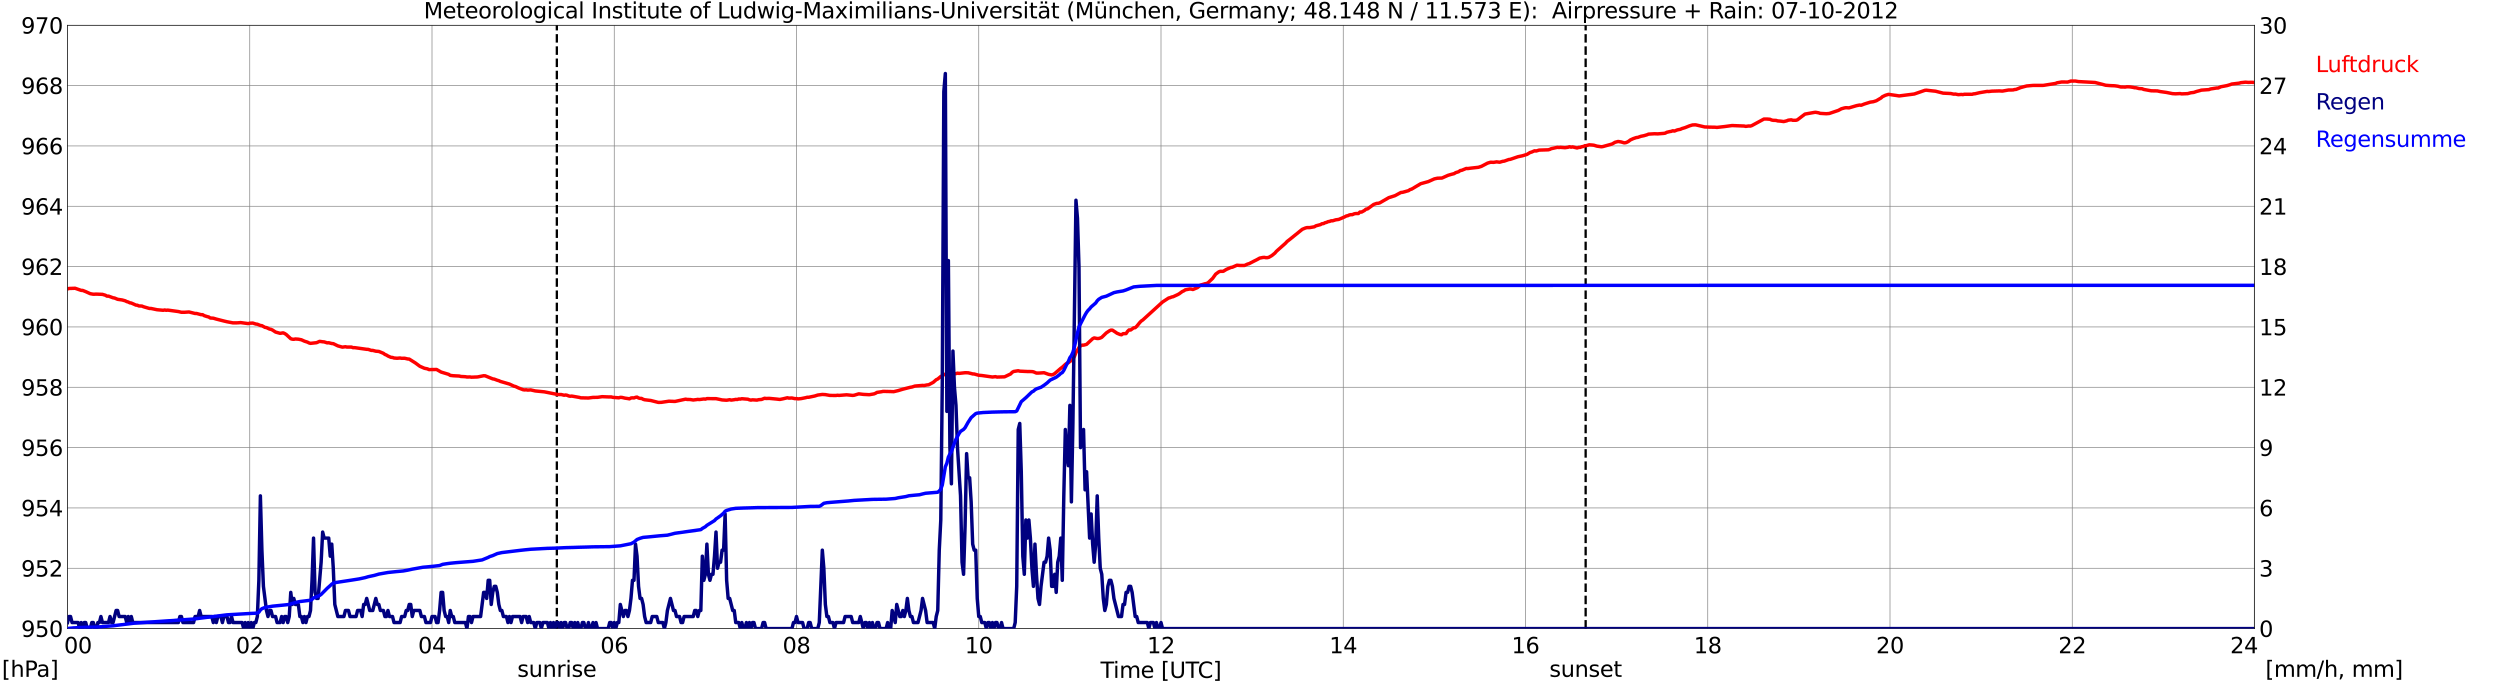 <?xml version="1.0" encoding="utf-8" standalone="no"?>
<!DOCTYPE svg PUBLIC "-//W3C//DTD SVG 1.1//EN"
  "http://www.w3.org/Graphics/SVG/1.1/DTD/svg11.dtd">
<svg xmlns:xlink="http://www.w3.org/1999/xlink" width="1085.4pt" height="296.64pt" viewBox="0 0 1085.4 296.64" xmlns="http://www.w3.org/2000/svg" version="1.1">
 <defs>
  <style type="text/css">*{stroke-linejoin: round; stroke-linecap: butt}</style>
 </defs>
 <g id="figure_1">
  <g id="patch_1">
   <path d="M 0 296.64 
L 1085.4 296.64 
L 1085.4 0 
L 0 0 
z
" style="fill: #ffffff"/>
  </g>
  <g id="axes_1">
   <g id="patch_2">
    <path d="M 29.306 272.909 
L 978.814 272.909 
L 978.814 10.976 
L 29.306 10.976 
z
" style="fill: #ffffff"/>
   </g>
   <g id="patch_3">
    <path d="M 978.814 272.909 
L 978.814 272.909 
L 978.814 10.976 
L 978.814 10.976 
z
" clip-path="url(#p3a9f09d611)" style="fill: #d3d3d3; opacity: 0.25; stroke: #d3d3d3; stroke-linejoin: miter"/>
   </g>
   <g id="matplotlib.axis_1">
    <g id="xtick_1">
     <g id="line2d_1">
      <path d="M 29.306 272.909 
L 29.306 10.976 
" clip-path="url(#p3a9f09d611)" style="fill: none; stroke: #808080; stroke-width: 0.3; stroke-linecap: square"/>
     </g>
     <g id="line2d_2"/>
     <g id="text_1">
      <!--    00 -->
      <g transform="translate(18.733 283.627) scale(0.095 -0.095)">
       <defs>
        <path id="DejaVuSans-20" transform="scale(0.016)"/>
        <path id="DejaVuSans-30" d="M 2034 4250 
Q 1547 4250 1301 3770 
Q 1056 3291 1056 2328 
Q 1056 1369 1301 889 
Q 1547 409 2034 409 
Q 2525 409 2770 889 
Q 3016 1369 3016 2328 
Q 3016 3291 2770 3770 
Q 2525 4250 2034 4250 
z
M 2034 4750 
Q 2819 4750 3233 4129 
Q 3647 3509 3647 2328 
Q 3647 1150 3233 529 
Q 2819 -91 2034 -91 
Q 1250 -91 836 529 
Q 422 1150 422 2328 
Q 422 3509 836 4129 
Q 1250 4750 2034 4750 
z
" transform="scale(0.016)"/>
       </defs>
       <use xlink:href="#DejaVuSans-20"/>
       <use xlink:href="#DejaVuSans-20" transform="translate(31.787 0)"/>
       <use xlink:href="#DejaVuSans-20" transform="translate(63.574 0)"/>
       <use xlink:href="#DejaVuSans-30" transform="translate(95.361 0)"/>
       <use xlink:href="#DejaVuSans-30" transform="translate(158.984 0)"/>
      </g>
     </g>
    </g>
    <g id="xtick_2">
     <g id="line2d_3">
      <path d="M 108.431 272.909 
L 108.431 10.976 
" clip-path="url(#p3a9f09d611)" style="fill: none; stroke: #808080; stroke-width: 0.3; stroke-linecap: square"/>
     </g>
     <g id="line2d_4"/>
     <g id="text_2">
      <!-- 02 -->
      <g transform="translate(102.387 283.627) scale(0.095 -0.095)">
       <defs>
        <path id="DejaVuSans-32" d="M 1228 531 
L 3431 531 
L 3431 0 
L 469 0 
L 469 531 
Q 828 903 1448 1529 
Q 2069 2156 2228 2338 
Q 2531 2678 2651 2914 
Q 2772 3150 2772 3378 
Q 2772 3750 2511 3984 
Q 2250 4219 1831 4219 
Q 1534 4219 1204 4116 
Q 875 4013 500 3803 
L 500 4441 
Q 881 4594 1212 4672 
Q 1544 4750 1819 4750 
Q 2544 4750 2975 4387 
Q 3406 4025 3406 3419 
Q 3406 3131 3298 2873 
Q 3191 2616 2906 2266 
Q 2828 2175 2409 1742 
Q 1991 1309 1228 531 
z
" transform="scale(0.016)"/>
       </defs>
       <use xlink:href="#DejaVuSans-30"/>
       <use xlink:href="#DejaVuSans-32" transform="translate(63.623 0)"/>
      </g>
     </g>
    </g>
    <g id="xtick_3">
     <g id="line2d_5">
      <path d="M 187.557 272.909 
L 187.557 10.976 
" clip-path="url(#p3a9f09d611)" style="fill: none; stroke: #808080; stroke-width: 0.3; stroke-linecap: square"/>
     </g>
     <g id="line2d_6"/>
     <g id="text_3">
      <!-- 04 -->
      <g transform="translate(181.513 283.627) scale(0.095 -0.095)">
       <defs>
        <path id="DejaVuSans-34" d="M 2419 4116 
L 825 1625 
L 2419 1625 
L 2419 4116 
z
M 2253 4666 
L 3047 4666 
L 3047 1625 
L 3713 1625 
L 3713 1100 
L 3047 1100 
L 3047 0 
L 2419 0 
L 2419 1100 
L 313 1100 
L 313 1709 
L 2253 4666 
z
" transform="scale(0.016)"/>
       </defs>
       <use xlink:href="#DejaVuSans-30"/>
       <use xlink:href="#DejaVuSans-34" transform="translate(63.623 0)"/>
      </g>
     </g>
    </g>
    <g id="xtick_4">
     <g id="line2d_7">
      <path d="M 266.683 272.909 
L 266.683 10.976 
" clip-path="url(#p3a9f09d611)" style="fill: none; stroke: #808080; stroke-width: 0.3; stroke-linecap: square"/>
     </g>
     <g id="line2d_8"/>
     <g id="text_4">
      <!-- 06 -->
      <g transform="translate(260.638 283.627) scale(0.095 -0.095)">
       <defs>
        <path id="DejaVuSans-36" d="M 2113 2584 
Q 1688 2584 1439 2293 
Q 1191 2003 1191 1497 
Q 1191 994 1439 701 
Q 1688 409 2113 409 
Q 2538 409 2786 701 
Q 3034 994 3034 1497 
Q 3034 2003 2786 2293 
Q 2538 2584 2113 2584 
z
M 3366 4563 
L 3366 3988 
Q 3128 4100 2886 4159 
Q 2644 4219 2406 4219 
Q 1781 4219 1451 3797 
Q 1122 3375 1075 2522 
Q 1259 2794 1537 2939 
Q 1816 3084 2150 3084 
Q 2853 3084 3261 2657 
Q 3669 2231 3669 1497 
Q 3669 778 3244 343 
Q 2819 -91 2113 -91 
Q 1303 -91 875 529 
Q 447 1150 447 2328 
Q 447 3434 972 4092 
Q 1497 4750 2381 4750 
Q 2619 4750 2861 4703 
Q 3103 4656 3366 4563 
z
" transform="scale(0.016)"/>
       </defs>
       <use xlink:href="#DejaVuSans-30"/>
       <use xlink:href="#DejaVuSans-36" transform="translate(63.623 0)"/>
      </g>
     </g>
    </g>
    <g id="xtick_5">
     <g id="line2d_9">
      <path d="M 345.808 272.909 
L 345.808 10.976 
" clip-path="url(#p3a9f09d611)" style="fill: none; stroke: #808080; stroke-width: 0.3; stroke-linecap: square"/>
     </g>
     <g id="line2d_10"/>
     <g id="text_5">
      <!-- 08 -->
      <g transform="translate(339.764 283.627) scale(0.095 -0.095)">
       <defs>
        <path id="DejaVuSans-38" d="M 2034 2216 
Q 1584 2216 1326 1975 
Q 1069 1734 1069 1313 
Q 1069 891 1326 650 
Q 1584 409 2034 409 
Q 2484 409 2743 651 
Q 3003 894 3003 1313 
Q 3003 1734 2745 1975 
Q 2488 2216 2034 2216 
z
M 1403 2484 
Q 997 2584 770 2862 
Q 544 3141 544 3541 
Q 544 4100 942 4425 
Q 1341 4750 2034 4750 
Q 2731 4750 3128 4425 
Q 3525 4100 3525 3541 
Q 3525 3141 3298 2862 
Q 3072 2584 2669 2484 
Q 3125 2378 3379 2068 
Q 3634 1759 3634 1313 
Q 3634 634 3220 271 
Q 2806 -91 2034 -91 
Q 1263 -91 848 271 
Q 434 634 434 1313 
Q 434 1759 690 2068 
Q 947 2378 1403 2484 
z
M 1172 3481 
Q 1172 3119 1398 2916 
Q 1625 2713 2034 2713 
Q 2441 2713 2670 2916 
Q 2900 3119 2900 3481 
Q 2900 3844 2670 4047 
Q 2441 4250 2034 4250 
Q 1625 4250 1398 4047 
Q 1172 3844 1172 3481 
z
" transform="scale(0.016)"/>
       </defs>
       <use xlink:href="#DejaVuSans-30"/>
       <use xlink:href="#DejaVuSans-38" transform="translate(63.623 0)"/>
      </g>
     </g>
    </g>
    <g id="xtick_6">
     <g id="line2d_11">
      <path d="M 424.934 272.909 
L 424.934 10.976 
" clip-path="url(#p3a9f09d611)" style="fill: none; stroke: #808080; stroke-width: 0.3; stroke-linecap: square"/>
     </g>
     <g id="line2d_12"/>
     <g id="text_6">
      <!-- 10 -->
      <g transform="translate(418.89 283.627) scale(0.095 -0.095)">
       <defs>
        <path id="DejaVuSans-31" d="M 794 531 
L 1825 531 
L 1825 4091 
L 703 3866 
L 703 4441 
L 1819 4666 
L 2450 4666 
L 2450 531 
L 3481 531 
L 3481 0 
L 794 0 
L 794 531 
z
" transform="scale(0.016)"/>
       </defs>
       <use xlink:href="#DejaVuSans-31"/>
       <use xlink:href="#DejaVuSans-30" transform="translate(63.623 0)"/>
      </g>
     </g>
    </g>
    <g id="xtick_7">
     <g id="line2d_13">
      <path d="M 504.06 272.909 
L 504.06 10.976 
" clip-path="url(#p3a9f09d611)" style="fill: none; stroke: #808080; stroke-width: 0.3; stroke-linecap: square"/>
     </g>
     <g id="line2d_14"/>
     <g id="text_7">
      <!-- 12 -->
      <g transform="translate(498.015 283.627) scale(0.095 -0.095)">
       <use xlink:href="#DejaVuSans-31"/>
       <use xlink:href="#DejaVuSans-32" transform="translate(63.623 0)"/>
      </g>
     </g>
    </g>
    <g id="xtick_8">
     <g id="line2d_15">
      <path d="M 583.185 272.909 
L 583.185 10.976 
" clip-path="url(#p3a9f09d611)" style="fill: none; stroke: #808080; stroke-width: 0.3; stroke-linecap: square"/>
     </g>
     <g id="line2d_16"/>
     <g id="text_8">
      <!-- 14 -->
      <g transform="translate(577.141 283.627) scale(0.095 -0.095)">
       <use xlink:href="#DejaVuSans-31"/>
       <use xlink:href="#DejaVuSans-34" transform="translate(63.623 0)"/>
      </g>
     </g>
    </g>
    <g id="xtick_9">
     <g id="line2d_17">
      <path d="M 662.311 272.909 
L 662.311 10.976 
" clip-path="url(#p3a9f09d611)" style="fill: none; stroke: #808080; stroke-width: 0.3; stroke-linecap: square"/>
     </g>
     <g id="line2d_18"/>
     <g id="text_9">
      <!-- 16 -->
      <g transform="translate(656.267 283.627) scale(0.095 -0.095)">
       <use xlink:href="#DejaVuSans-31"/>
       <use xlink:href="#DejaVuSans-36" transform="translate(63.623 0)"/>
      </g>
     </g>
    </g>
    <g id="xtick_10">
     <g id="line2d_19">
      <path d="M 741.437 272.909 
L 741.437 10.976 
" clip-path="url(#p3a9f09d611)" style="fill: none; stroke: #808080; stroke-width: 0.3; stroke-linecap: square"/>
     </g>
     <g id="line2d_20"/>
     <g id="text_10">
      <!-- 18 -->
      <g transform="translate(735.392 283.627) scale(0.095 -0.095)">
       <use xlink:href="#DejaVuSans-31"/>
       <use xlink:href="#DejaVuSans-38" transform="translate(63.623 0)"/>
      </g>
     </g>
    </g>
    <g id="xtick_11">
     <g id="line2d_21">
      <path d="M 820.562 272.909 
L 820.562 10.976 
" clip-path="url(#p3a9f09d611)" style="fill: none; stroke: #808080; stroke-width: 0.3; stroke-linecap: square"/>
     </g>
     <g id="line2d_22"/>
     <g id="text_11">
      <!-- 20 -->
      <g transform="translate(814.518 283.627) scale(0.095 -0.095)">
       <use xlink:href="#DejaVuSans-32"/>
       <use xlink:href="#DejaVuSans-30" transform="translate(63.623 0)"/>
      </g>
     </g>
    </g>
    <g id="xtick_12">
     <g id="line2d_23">
      <path d="M 899.688 272.909 
L 899.688 10.976 
" clip-path="url(#p3a9f09d611)" style="fill: none; stroke: #808080; stroke-width: 0.3; stroke-linecap: square"/>
     </g>
     <g id="line2d_24"/>
     <g id="text_12">
      <!-- 22 -->
      <g transform="translate(893.644 283.627) scale(0.095 -0.095)">
       <use xlink:href="#DejaVuSans-32"/>
       <use xlink:href="#DejaVuSans-32" transform="translate(63.623 0)"/>
      </g>
     </g>
    </g>
    <g id="xtick_13">
     <g id="line2d_25">
      <path d="M 978.814 272.909 
L 978.814 10.976 
" clip-path="url(#p3a9f09d611)" style="fill: none; stroke: #808080; stroke-width: 0.3; stroke-linecap: square"/>
     </g>
     <g id="line2d_26"/>
     <g id="text_13">
      <!-- 24    -->
      <g transform="translate(968.241 283.627) scale(0.095 -0.095)">
       <use xlink:href="#DejaVuSans-32"/>
       <use xlink:href="#DejaVuSans-34" transform="translate(63.623 0)"/>
       <use xlink:href="#DejaVuSans-20" transform="translate(127.246 0)"/>
       <use xlink:href="#DejaVuSans-20" transform="translate(159.033 0)"/>
       <use xlink:href="#DejaVuSans-20" transform="translate(190.82 0)"/>
      </g>
     </g>
    </g>
    <g id="text_14">
     <!-- Time [UTC] -->
     <g transform="translate(477.806 294.322) scale(0.095 -0.095)">
      <defs>
       <path id="DejaVuSans-54" d="M -19 4666 
L 3928 4666 
L 3928 4134 
L 2272 4134 
L 2272 0 
L 1638 0 
L 1638 4134 
L -19 4134 
L -19 4666 
z
" transform="scale(0.016)"/>
       <path id="DejaVuSans-69" d="M 603 3500 
L 1178 3500 
L 1178 0 
L 603 0 
L 603 3500 
z
M 603 4863 
L 1178 4863 
L 1178 4134 
L 603 4134 
L 603 4863 
z
" transform="scale(0.016)"/>
       <path id="DejaVuSans-6d" d="M 3328 2828 
Q 3544 3216 3844 3400 
Q 4144 3584 4550 3584 
Q 5097 3584 5394 3201 
Q 5691 2819 5691 2113 
L 5691 0 
L 5113 0 
L 5113 2094 
Q 5113 2597 4934 2840 
Q 4756 3084 4391 3084 
Q 3944 3084 3684 2787 
Q 3425 2491 3425 1978 
L 3425 0 
L 2847 0 
L 2847 2094 
Q 2847 2600 2669 2842 
Q 2491 3084 2119 3084 
Q 1678 3084 1418 2786 
Q 1159 2488 1159 1978 
L 1159 0 
L 581 0 
L 581 3500 
L 1159 3500 
L 1159 2956 
Q 1356 3278 1631 3431 
Q 1906 3584 2284 3584 
Q 2666 3584 2933 3390 
Q 3200 3197 3328 2828 
z
" transform="scale(0.016)"/>
       <path id="DejaVuSans-65" d="M 3597 1894 
L 3597 1613 
L 953 1613 
Q 991 1019 1311 708 
Q 1631 397 2203 397 
Q 2534 397 2845 478 
Q 3156 559 3463 722 
L 3463 178 
Q 3153 47 2828 -22 
Q 2503 -91 2169 -91 
Q 1331 -91 842 396 
Q 353 884 353 1716 
Q 353 2575 817 3079 
Q 1281 3584 2069 3584 
Q 2775 3584 3186 3129 
Q 3597 2675 3597 1894 
z
M 3022 2063 
Q 3016 2534 2758 2815 
Q 2500 3097 2075 3097 
Q 1594 3097 1305 2825 
Q 1016 2553 972 2059 
L 3022 2063 
z
" transform="scale(0.016)"/>
       <path id="DejaVuSans-5b" d="M 550 4863 
L 1875 4863 
L 1875 4416 
L 1125 4416 
L 1125 -397 
L 1875 -397 
L 1875 -844 
L 550 -844 
L 550 4863 
z
" transform="scale(0.016)"/>
       <path id="DejaVuSans-55" d="M 556 4666 
L 1191 4666 
L 1191 1831 
Q 1191 1081 1462 751 
Q 1734 422 2344 422 
Q 2950 422 3222 751 
Q 3494 1081 3494 1831 
L 3494 4666 
L 4128 4666 
L 4128 1753 
Q 4128 841 3676 375 
Q 3225 -91 2344 -91 
Q 1459 -91 1007 375 
Q 556 841 556 1753 
L 556 4666 
z
" transform="scale(0.016)"/>
       <path id="DejaVuSans-43" d="M 4122 4306 
L 4122 3641 
Q 3803 3938 3442 4084 
Q 3081 4231 2675 4231 
Q 1875 4231 1450 3742 
Q 1025 3253 1025 2328 
Q 1025 1406 1450 917 
Q 1875 428 2675 428 
Q 3081 428 3442 575 
Q 3803 722 4122 1019 
L 4122 359 
Q 3791 134 3420 21 
Q 3050 -91 2638 -91 
Q 1578 -91 968 557 
Q 359 1206 359 2328 
Q 359 3453 968 4101 
Q 1578 4750 2638 4750 
Q 3056 4750 3426 4639 
Q 3797 4528 4122 4306 
z
" transform="scale(0.016)"/>
       <path id="DejaVuSans-5d" d="M 1947 4863 
L 1947 -844 
L 622 -844 
L 622 -397 
L 1369 -397 
L 1369 4416 
L 622 4416 
L 622 4863 
L 1947 4863 
z
" transform="scale(0.016)"/>
      </defs>
      <use xlink:href="#DejaVuSans-54"/>
      <use xlink:href="#DejaVuSans-69" transform="translate(57.959 0)"/>
      <use xlink:href="#DejaVuSans-6d" transform="translate(85.742 0)"/>
      <use xlink:href="#DejaVuSans-65" transform="translate(183.154 0)"/>
      <use xlink:href="#DejaVuSans-20" transform="translate(244.678 0)"/>
      <use xlink:href="#DejaVuSans-5b" transform="translate(276.465 0)"/>
      <use xlink:href="#DejaVuSans-55" transform="translate(315.479 0)"/>
      <use xlink:href="#DejaVuSans-54" transform="translate(388.672 0)"/>
      <use xlink:href="#DejaVuSans-43" transform="translate(443.881 0)"/>
      <use xlink:href="#DejaVuSans-5d" transform="translate(513.705 0)"/>
     </g>
    </g>
   </g>
   <g id="matplotlib.axis_2">
    <g id="ytick_1">
     <g id="line2d_27">
      <path d="M 29.306 272.909 
L 978.814 272.909 
" clip-path="url(#p3a9f09d611)" style="fill: none; stroke: #808080; stroke-width: 0.3; stroke-linecap: square"/>
     </g>
     <g id="line2d_28"/>
     <g id="text_15">
      <!-- 950 -->
      <g transform="translate(9.173 276.518) scale(0.095 -0.095)">
       <defs>
        <path id="DejaVuSans-39" d="M 703 97 
L 703 672 
Q 941 559 1184 500 
Q 1428 441 1663 441 
Q 2288 441 2617 861 
Q 2947 1281 2994 2138 
Q 2813 1869 2534 1725 
Q 2256 1581 1919 1581 
Q 1219 1581 811 2004 
Q 403 2428 403 3163 
Q 403 3881 828 4315 
Q 1253 4750 1959 4750 
Q 2769 4750 3195 4129 
Q 3622 3509 3622 2328 
Q 3622 1225 3098 567 
Q 2575 -91 1691 -91 
Q 1453 -91 1209 -44 
Q 966 3 703 97 
z
M 1959 2075 
Q 2384 2075 2632 2365 
Q 2881 2656 2881 3163 
Q 2881 3666 2632 3958 
Q 2384 4250 1959 4250 
Q 1534 4250 1286 3958 
Q 1038 3666 1038 3163 
Q 1038 2656 1286 2365 
Q 1534 2075 1959 2075 
z
" transform="scale(0.016)"/>
        <path id="DejaVuSans-35" d="M 691 4666 
L 3169 4666 
L 3169 4134 
L 1269 4134 
L 1269 2991 
Q 1406 3038 1543 3061 
Q 1681 3084 1819 3084 
Q 2600 3084 3056 2656 
Q 3513 2228 3513 1497 
Q 3513 744 3044 326 
Q 2575 -91 1722 -91 
Q 1428 -91 1123 -41 
Q 819 9 494 109 
L 494 744 
Q 775 591 1075 516 
Q 1375 441 1709 441 
Q 2250 441 2565 725 
Q 2881 1009 2881 1497 
Q 2881 1984 2565 2268 
Q 2250 2553 1709 2553 
Q 1456 2553 1204 2497 
Q 953 2441 691 2322 
L 691 4666 
z
" transform="scale(0.016)"/>
       </defs>
       <use xlink:href="#DejaVuSans-39"/>
       <use xlink:href="#DejaVuSans-35" transform="translate(63.623 0)"/>
       <use xlink:href="#DejaVuSans-30" transform="translate(127.246 0)"/>
      </g>
     </g>
    </g>
    <g id="ytick_2">
     <g id="line2d_29">
      <path d="M 29.306 246.715 
L 978.814 246.715 
" clip-path="url(#p3a9f09d611)" style="fill: none; stroke: #808080; stroke-width: 0.3; stroke-linecap: square"/>
     </g>
     <g id="line2d_30"/>
     <g id="text_16">
      <!-- 952 -->
      <g transform="translate(9.173 250.325) scale(0.095 -0.095)">
       <use xlink:href="#DejaVuSans-39"/>
       <use xlink:href="#DejaVuSans-35" transform="translate(63.623 0)"/>
       <use xlink:href="#DejaVuSans-32" transform="translate(127.246 0)"/>
      </g>
     </g>
    </g>
    <g id="ytick_3">
     <g id="line2d_31">
      <path d="M 29.306 220.522 
L 978.814 220.522 
" clip-path="url(#p3a9f09d611)" style="fill: none; stroke: #808080; stroke-width: 0.3; stroke-linecap: square"/>
     </g>
     <g id="line2d_32"/>
     <g id="text_17">
      <!-- 954 -->
      <g transform="translate(9.173 224.131) scale(0.095 -0.095)">
       <use xlink:href="#DejaVuSans-39"/>
       <use xlink:href="#DejaVuSans-35" transform="translate(63.623 0)"/>
       <use xlink:href="#DejaVuSans-34" transform="translate(127.246 0)"/>
      </g>
     </g>
    </g>
    <g id="ytick_4">
     <g id="line2d_33">
      <path d="M 29.306 194.329 
L 978.814 194.329 
" clip-path="url(#p3a9f09d611)" style="fill: none; stroke: #808080; stroke-width: 0.3; stroke-linecap: square"/>
     </g>
     <g id="line2d_34"/>
     <g id="text_18">
      <!-- 956 -->
      <g transform="translate(9.173 197.938) scale(0.095 -0.095)">
       <use xlink:href="#DejaVuSans-39"/>
       <use xlink:href="#DejaVuSans-35" transform="translate(63.623 0)"/>
       <use xlink:href="#DejaVuSans-36" transform="translate(127.246 0)"/>
      </g>
     </g>
    </g>
    <g id="ytick_5">
     <g id="line2d_35">
      <path d="M 29.306 168.136 
L 978.814 168.136 
" clip-path="url(#p3a9f09d611)" style="fill: none; stroke: #808080; stroke-width: 0.3; stroke-linecap: square"/>
     </g>
     <g id="line2d_36"/>
     <g id="text_19">
      <!-- 958 -->
      <g transform="translate(9.173 171.745) scale(0.095 -0.095)">
       <use xlink:href="#DejaVuSans-39"/>
       <use xlink:href="#DejaVuSans-35" transform="translate(63.623 0)"/>
       <use xlink:href="#DejaVuSans-38" transform="translate(127.246 0)"/>
      </g>
     </g>
    </g>
    <g id="ytick_6">
     <g id="line2d_37">
      <path d="M 29.306 141.942 
L 978.814 141.942 
" clip-path="url(#p3a9f09d611)" style="fill: none; stroke: #808080; stroke-width: 0.3; stroke-linecap: square"/>
     </g>
     <g id="line2d_38"/>
     <g id="text_20">
      <!-- 960 -->
      <g transform="translate(9.173 145.551) scale(0.095 -0.095)">
       <use xlink:href="#DejaVuSans-39"/>
       <use xlink:href="#DejaVuSans-36" transform="translate(63.623 0)"/>
       <use xlink:href="#DejaVuSans-30" transform="translate(127.246 0)"/>
      </g>
     </g>
    </g>
    <g id="ytick_7">
     <g id="line2d_39">
      <path d="M 29.306 115.749 
L 978.814 115.749 
" clip-path="url(#p3a9f09d611)" style="fill: none; stroke: #808080; stroke-width: 0.3; stroke-linecap: square"/>
     </g>
     <g id="line2d_40"/>
     <g id="text_21">
      <!-- 962 -->
      <g transform="translate(9.173 119.358) scale(0.095 -0.095)">
       <use xlink:href="#DejaVuSans-39"/>
       <use xlink:href="#DejaVuSans-36" transform="translate(63.623 0)"/>
       <use xlink:href="#DejaVuSans-32" transform="translate(127.246 0)"/>
      </g>
     </g>
    </g>
    <g id="ytick_8">
     <g id="line2d_41">
      <path d="M 29.306 89.556 
L 978.814 89.556 
" clip-path="url(#p3a9f09d611)" style="fill: none; stroke: #808080; stroke-width: 0.3; stroke-linecap: square"/>
     </g>
     <g id="line2d_42"/>
     <g id="text_22">
      <!-- 964 -->
      <g transform="translate(9.173 93.165) scale(0.095 -0.095)">
       <use xlink:href="#DejaVuSans-39"/>
       <use xlink:href="#DejaVuSans-36" transform="translate(63.623 0)"/>
       <use xlink:href="#DejaVuSans-34" transform="translate(127.246 0)"/>
      </g>
     </g>
    </g>
    <g id="ytick_9">
     <g id="line2d_43">
      <path d="M 29.306 63.362 
L 978.814 63.362 
" clip-path="url(#p3a9f09d611)" style="fill: none; stroke: #808080; stroke-width: 0.3; stroke-linecap: square"/>
     </g>
     <g id="line2d_44"/>
     <g id="text_23">
      <!-- 966 -->
      <g transform="translate(9.173 66.972) scale(0.095 -0.095)">
       <use xlink:href="#DejaVuSans-39"/>
       <use xlink:href="#DejaVuSans-36" transform="translate(63.623 0)"/>
       <use xlink:href="#DejaVuSans-36" transform="translate(127.246 0)"/>
      </g>
     </g>
    </g>
    <g id="ytick_10">
     <g id="line2d_45">
      <path d="M 29.306 37.169 
L 978.814 37.169 
" clip-path="url(#p3a9f09d611)" style="fill: none; stroke: #808080; stroke-width: 0.3; stroke-linecap: square"/>
     </g>
     <g id="line2d_46"/>
     <g id="text_24">
      <!-- 968 -->
      <g transform="translate(9.173 40.778) scale(0.095 -0.095)">
       <use xlink:href="#DejaVuSans-39"/>
       <use xlink:href="#DejaVuSans-36" transform="translate(63.623 0)"/>
       <use xlink:href="#DejaVuSans-38" transform="translate(127.246 0)"/>
      </g>
     </g>
    </g>
    <g id="ytick_11">
     <g id="line2d_47">
      <path d="M 29.306 10.976 
L 978.814 10.976 
" clip-path="url(#p3a9f09d611)" style="fill: none; stroke: #808080; stroke-width: 0.3; stroke-linecap: square"/>
     </g>
     <g id="line2d_48"/>
     <g id="text_25">
      <!-- 970 -->
      <g transform="translate(9.173 14.585) scale(0.095 -0.095)">
       <defs>
        <path id="DejaVuSans-37" d="M 525 4666 
L 3525 4666 
L 3525 4397 
L 1831 0 
L 1172 0 
L 2766 4134 
L 525 4134 
L 525 4666 
z
" transform="scale(0.016)"/>
       </defs>
       <use xlink:href="#DejaVuSans-39"/>
       <use xlink:href="#DejaVuSans-37" transform="translate(63.623 0)"/>
       <use xlink:href="#DejaVuSans-30" transform="translate(127.246 0)"/>
      </g>
     </g>
    </g>
   </g>
   <g id="line2d_49">
    <path d="M 241.758 272.909 
L 241.758 10.976 
" clip-path="url(#p3a9f09d611)" style="fill: none; stroke-dasharray: 3.7,1.6; stroke-dashoffset: 0; stroke: #000000"/>
   </g>
   <g id="line2d_50">
    <path d="M 688.423 272.909 
L 688.423 10.976 
" clip-path="url(#p3a9f09d611)" style="fill: none; stroke-dasharray: 3.7,1.6; stroke-dashoffset: 0; stroke: #000000"/>
   </g>
   <g id="line2d_51">
    <path d="M 29.306 125.44 
L 29.965 125.244 
L 32.603 125.152 
L 35.24 126.069 
L 35.9 126.095 
L 37.218 126.619 
L 39.197 127.51 
L 40.515 127.745 
L 41.834 127.693 
L 44.472 127.798 
L 45.79 128.191 
L 46.45 128.584 
L 47.109 128.557 
L 49.087 129.291 
L 49.747 129.396 
L 51.065 129.946 
L 53.043 130.234 
L 54.362 130.601 
L 55.022 130.941 
L 55.681 131.124 
L 56.34 131.465 
L 57 131.57 
L 58.319 132.146 
L 58.978 132.46 
L 59.637 132.513 
L 60.297 132.827 
L 61.615 132.879 
L 62.275 133.167 
L 64.253 133.744 
L 64.912 133.927 
L 65.572 133.927 
L 68.209 134.477 
L 70.847 134.713 
L 71.506 134.582 
L 72.166 134.713 
L 72.825 134.634 
L 77.441 135.263 
L 78.759 135.577 
L 80.078 135.577 
L 82.056 135.446 
L 84.694 136.101 
L 85.353 136.101 
L 87.331 136.625 
L 87.991 136.625 
L 88.65 137.044 
L 89.969 137.463 
L 90.628 137.62 
L 91.288 138.066 
L 92.606 138.144 
L 93.925 138.537 
L 97.222 139.375 
L 98.541 139.69 
L 101.178 140.187 
L 103.156 140.161 
L 104.475 140.056 
L 107.772 140.502 
L 108.431 140.318 
L 109.75 140.266 
L 111.069 140.685 
L 111.728 140.764 
L 113.047 141.314 
L 113.707 141.392 
L 115.025 142.126 
L 115.685 142.23 
L 117.003 142.859 
L 117.663 142.99 
L 118.322 143.304 
L 119.641 144.169 
L 121.619 144.719 
L 122.938 144.509 
L 123.597 144.797 
L 124.257 145.216 
L 126.235 147.05 
L 126.894 147.259 
L 127.553 147.312 
L 128.213 147.181 
L 129.532 147.259 
L 130.85 147.521 
L 132.169 148.124 
L 133.488 148.543 
L 134.147 148.883 
L 134.807 149.067 
L 137.444 148.779 
L 138.763 148.202 
L 140.082 148.386 
L 140.741 148.438 
L 142.06 148.857 
L 142.719 148.805 
L 144.038 149.145 
L 144.697 149.198 
L 146.676 150.167 
L 148.654 150.717 
L 149.972 150.534 
L 150.632 150.691 
L 152.61 150.691 
L 153.269 150.953 
L 153.929 150.927 
L 159.204 151.66 
L 159.863 151.686 
L 161.182 152.131 
L 161.841 152.131 
L 163.16 152.472 
L 164.479 152.577 
L 166.457 153.389 
L 167.116 153.886 
L 167.776 154.148 
L 168.435 154.567 
L 169.754 155.144 
L 170.413 155.196 
L 171.073 155.432 
L 172.391 155.537 
L 173.71 155.432 
L 174.37 155.563 
L 175.688 155.537 
L 177.007 155.851 
L 177.666 155.903 
L 180.304 157.553 
L 182.282 159.02 
L 184.26 159.885 
L 185.579 160.147 
L 186.238 160.461 
L 188.217 160.435 
L 189.535 160.409 
L 191.513 161.535 
L 194.81 162.53 
L 195.47 162.975 
L 196.788 163.133 
L 199.426 163.264 
L 200.085 163.447 
L 202.063 163.552 
L 202.723 163.683 
L 204.042 163.656 
L 204.701 163.761 
L 207.339 163.656 
L 209.976 163.133 
L 210.635 163.159 
L 213.932 164.495 
L 214.592 164.599 
L 215.91 165.097 
L 216.57 165.28 
L 217.229 165.595 
L 221.186 166.747 
L 223.164 167.664 
L 223.823 167.821 
L 225.142 168.45 
L 226.461 168.948 
L 227.12 169.209 
L 227.779 169.288 
L 228.439 169.236 
L 229.098 169.367 
L 230.417 169.288 
L 232.395 169.733 
L 236.351 170.126 
L 242.286 171.305 
L 243.604 171.279 
L 244.923 171.593 
L 245.583 171.488 
L 246.242 171.619 
L 246.901 171.907 
L 247.561 172.038 
L 248.22 171.96 
L 251.517 172.536 
L 252.176 172.719 
L 255.473 172.798 
L 257.451 172.536 
L 259.43 172.51 
L 261.408 172.222 
L 262.726 172.274 
L 264.045 172.326 
L 265.364 172.326 
L 266.023 172.51 
L 268.661 172.719 
L 269.32 172.51 
L 269.98 172.536 
L 271.298 172.85 
L 272.617 173.034 
L 273.277 173.165 
L 273.936 172.798 
L 274.595 172.719 
L 275.255 172.772 
L 275.914 172.51 
L 276.573 172.405 
L 277.233 172.798 
L 277.892 172.955 
L 278.552 172.981 
L 279.211 173.348 
L 279.87 173.558 
L 282.508 173.872 
L 285.805 174.71 
L 287.124 174.684 
L 290.42 174.186 
L 293.058 174.291 
L 297.674 173.296 
L 298.333 173.427 
L 299.652 173.453 
L 300.971 173.662 
L 302.289 173.505 
L 302.949 173.4 
L 303.608 173.479 
L 305.586 173.217 
L 306.246 173.296 
L 306.905 173.06 
L 310.861 173.086 
L 312.18 173.348 
L 313.499 173.636 
L 315.477 173.767 
L 316.796 173.531 
L 317.455 173.715 
L 318.774 173.531 
L 319.433 173.4 
L 320.093 173.453 
L 320.752 173.217 
L 321.411 173.269 
L 322.071 173.112 
L 324.708 173.322 
L 325.368 173.584 
L 326.027 173.715 
L 326.686 173.584 
L 328.665 173.715 
L 329.324 173.531 
L 330.643 173.427 
L 331.961 172.903 
L 332.621 173.008 
L 333.94 172.955 
L 337.236 173.269 
L 338.555 173.427 
L 339.874 173.165 
L 341.852 172.693 
L 342.512 172.85 
L 343.83 172.798 
L 345.149 173.086 
L 345.808 173.034 
L 346.468 173.191 
L 347.787 173.06 
L 349.765 172.667 
L 350.424 172.484 
L 351.083 172.484 
L 353.721 171.934 
L 355.04 171.514 
L 357.018 171.253 
L 358.337 171.331 
L 360.315 171.672 
L 362.952 171.698 
L 363.612 171.593 
L 364.271 171.672 
L 367.568 171.41 
L 370.206 171.672 
L 370.865 171.593 
L 372.843 170.991 
L 374.821 171.226 
L 376.799 171.331 
L 377.459 171.357 
L 379.437 171.017 
L 380.096 170.755 
L 380.756 170.362 
L 382.734 170.074 
L 383.393 169.917 
L 386.69 169.995 
L 388.009 170.048 
L 389.987 169.576 
L 391.965 168.974 
L 395.262 168.136 
L 395.921 168.031 
L 397.24 167.612 
L 400.537 167.324 
L 401.196 167.376 
L 402.515 167.114 
L 403.175 167.062 
L 405.153 166.014 
L 406.471 164.861 
L 407.131 164.547 
L 408.45 163.447 
L 409.109 163.159 
L 409.768 162.714 
L 410.428 162.425 
L 411.746 162.294 
L 415.043 162.216 
L 415.703 162.006 
L 416.362 162.111 
L 419 161.823 
L 420.318 161.849 
L 421.637 162.163 
L 422.297 162.347 
L 422.956 162.373 
L 424.934 162.923 
L 426.253 163.028 
L 430.869 163.683 
L 432.187 163.526 
L 432.847 163.709 
L 436.144 163.604 
L 437.462 162.975 
L 438.781 162.347 
L 439.44 161.64 
L 440.1 161.273 
L 442.078 160.959 
L 442.737 161.142 
L 446.034 161.299 
L 448.012 161.325 
L 448.672 161.43 
L 449.991 161.98 
L 451.309 161.954 
L 453.287 161.823 
L 455.266 162.53 
L 456.584 162.766 
L 457.244 162.583 
L 457.903 162.19 
L 460.541 159.911 
L 461.2 159.439 
L 462.519 158.208 
L 463.178 157.737 
L 463.838 157.475 
L 464.497 156.925 
L 465.156 156.532 
L 465.816 155.825 
L 466.475 154.725 
L 467.134 153.074 
L 468.453 150.874 
L 469.113 150.141 
L 469.772 149.853 
L 470.431 149.853 
L 471.75 149.512 
L 474.388 147.05 
L 475.047 146.709 
L 476.366 146.971 
L 477.025 146.945 
L 477.685 146.762 
L 478.344 146.447 
L 480.322 144.535 
L 481.641 143.645 
L 482.3 143.33 
L 482.96 143.33 
L 484.278 144.195 
L 484.938 144.666 
L 486.256 145.216 
L 486.916 145.347 
L 487.575 144.876 
L 488.894 144.824 
L 489.553 143.854 
L 490.213 143.226 
L 490.872 143.278 
L 492.191 142.335 
L 492.85 142.283 
L 493.51 141.68 
L 494.828 140.056 
L 495.488 139.375 
L 496.147 138.93 
L 504.719 131.124 
L 507.357 129.396 
L 508.016 129.238 
L 508.675 128.95 
L 509.335 128.819 
L 511.313 127.903 
L 511.972 127.536 
L 513.291 126.567 
L 513.95 126.279 
L 514.61 125.833 
L 516.588 125.467 
L 517.247 125.519 
L 517.907 125.702 
L 519.885 124.864 
L 521.204 123.79 
L 523.182 123.188 
L 523.841 123.083 
L 524.501 122.743 
L 526.479 120.857 
L 527.797 119.023 
L 529.116 118.054 
L 529.776 117.792 
L 531.094 117.792 
L 532.413 116.98 
L 534.391 116.116 
L 535.051 116.011 
L 537.029 115.146 
L 538.348 115.251 
L 540.326 115.251 
L 541.644 114.649 
L 542.304 114.465 
L 544.282 113.444 
L 545.601 112.789 
L 546.919 112.056 
L 548.238 111.794 
L 548.898 111.741 
L 549.557 111.872 
L 550.216 111.872 
L 550.876 111.715 
L 552.195 110.956 
L 553.513 109.882 
L 554.173 109.096 
L 558.129 105.586 
L 558.788 104.853 
L 560.107 103.831 
L 565.382 99.561 
L 566.701 99.011 
L 567.36 98.828 
L 568.679 98.802 
L 570.657 98.461 
L 571.317 98.042 
L 573.295 97.518 
L 573.954 97.125 
L 574.613 97.073 
L 575.273 96.706 
L 575.932 96.549 
L 576.592 96.235 
L 577.251 96.13 
L 577.91 95.868 
L 578.57 95.868 
L 579.889 95.449 
L 581.207 95.266 
L 582.526 94.716 
L 583.845 94.139 
L 584.504 93.773 
L 585.164 93.642 
L 585.823 93.327 
L 586.482 93.196 
L 587.142 93.196 
L 587.801 92.882 
L 588.46 92.725 
L 589.779 92.699 
L 590.439 92.044 
L 591.098 92.096 
L 592.417 91.363 
L 593.076 90.787 
L 593.736 90.708 
L 596.373 88.77 
L 597.692 88.298 
L 598.351 88.272 
L 599.011 88.089 
L 602.967 85.81 
L 605.604 84.972 
L 608.242 83.557 
L 608.901 83.505 
L 611.539 82.772 
L 612.198 82.3 
L 612.858 82.117 
L 615.495 80.545 
L 616.814 79.759 
L 620.111 78.843 
L 622.748 77.664 
L 624.067 77.376 
L 626.045 77.297 
L 628.683 76.118 
L 630.001 75.726 
L 631.32 75.385 
L 631.98 74.966 
L 633.298 74.547 
L 633.958 74.049 
L 634.617 73.944 
L 636.595 73.132 
L 637.255 73.185 
L 638.573 73.001 
L 641.87 72.635 
L 643.189 72.216 
L 645.827 70.827 
L 647.145 70.434 
L 648.464 70.487 
L 649.783 70.277 
L 651.102 70.434 
L 652.42 70.042 
L 653.08 69.963 
L 655.058 69.256 
L 655.717 69.177 
L 659.014 68.051 
L 660.992 67.632 
L 662.97 67.029 
L 664.289 66.217 
L 664.949 66.034 
L 666.267 65.458 
L 666.927 65.563 
L 668.246 65.17 
L 672.202 65.039 
L 672.861 64.855 
L 673.521 64.541 
L 676.158 63.965 
L 676.817 64.043 
L 677.477 63.965 
L 679.455 64.122 
L 680.774 63.939 
L 681.433 63.703 
L 682.092 63.912 
L 682.752 63.781 
L 684.071 64.096 
L 684.73 64.253 
L 685.389 64.017 
L 686.049 63.991 
L 686.708 63.729 
L 687.368 63.598 
L 688.027 63.336 
L 688.686 63.231 
L 690.005 62.865 
L 691.324 62.969 
L 691.983 63.048 
L 693.302 63.441 
L 695.28 63.729 
L 695.939 63.624 
L 697.258 63.258 
L 699.896 62.524 
L 701.215 61.765 
L 702.533 61.424 
L 703.852 61.634 
L 705.171 62.026 
L 705.83 61.948 
L 706.49 61.686 
L 707.149 61.293 
L 707.808 60.769 
L 709.127 60.167 
L 710.446 59.721 
L 711.105 59.643 
L 712.424 59.171 
L 713.743 58.909 
L 715.062 58.517 
L 715.721 58.228 
L 718.358 58.071 
L 719.677 58.124 
L 722.315 57.914 
L 722.974 57.809 
L 723.633 57.443 
L 724.952 57.128 
L 725.612 57.024 
L 726.271 56.762 
L 726.93 56.919 
L 728.249 56.395 
L 729.568 56.133 
L 730.227 55.819 
L 731.546 55.426 
L 733.524 54.64 
L 734.843 54.247 
L 736.162 54.195 
L 740.118 55.111 
L 742.096 55.19 
L 744.734 55.242 
L 745.393 55.321 
L 748.69 54.954 
L 751.987 54.509 
L 757.262 54.719 
L 757.921 54.876 
L 759.24 54.692 
L 759.899 54.745 
L 760.559 54.535 
L 765.834 51.68 
L 767.153 51.68 
L 768.471 51.785 
L 769.131 52.099 
L 769.79 52.23 
L 771.109 52.283 
L 771.768 52.492 
L 773.087 52.597 
L 774.406 52.78 
L 775.725 52.466 
L 776.384 52.178 
L 777.703 52.021 
L 778.362 52.23 
L 779.681 52.23 
L 780.34 52.047 
L 783.637 49.532 
L 787.593 48.825 
L 788.253 48.746 
L 789.572 48.982 
L 790.231 49.218 
L 792.868 49.375 
L 794.187 49.27 
L 798.143 47.934 
L 799.462 47.227 
L 800.781 46.861 
L 801.44 46.756 
L 802.759 46.834 
L 806.056 45.865 
L 807.375 45.603 
L 808.034 45.708 
L 809.353 45.184 
L 811.99 44.346 
L 813.309 44.163 
L 814.628 43.744 
L 815.947 42.958 
L 816.606 42.591 
L 817.265 41.989 
L 818.584 41.36 
L 819.903 40.967 
L 823.2 41.439 
L 824.519 41.648 
L 831.112 40.81 
L 835.728 39.212 
L 836.388 39.16 
L 838.366 39.395 
L 840.344 39.605 
L 843.641 40.443 
L 846.938 40.6 
L 848.256 40.888 
L 848.916 40.836 
L 850.235 41.098 
L 851.553 40.993 
L 852.213 41.072 
L 852.872 40.915 
L 856.169 40.941 
L 856.828 40.757 
L 857.488 40.705 
L 859.466 40.234 
L 862.763 39.684 
L 863.422 39.736 
L 864.741 39.579 
L 868.038 39.474 
L 869.357 39.553 
L 871.994 39.081 
L 873.972 39.055 
L 874.632 38.872 
L 875.291 38.819 
L 877.269 38.033 
L 878.588 37.667 
L 879.907 37.326 
L 882.544 37.09 
L 887.16 37.064 
L 892.435 36.226 
L 893.094 35.938 
L 895.072 35.597 
L 897.71 35.624 
L 899.029 35.204 
L 901.007 35.178 
L 902.326 35.414 
L 909.579 35.807 
L 912.876 36.645 
L 914.194 37.012 
L 916.173 37.169 
L 918.151 37.248 
L 919.469 37.431 
L 920.788 37.771 
L 922.766 37.798 
L 923.426 37.667 
L 924.745 37.719 
L 926.063 37.929 
L 926.723 38.086 
L 927.382 38.112 
L 928.701 38.452 
L 930.02 38.531 
L 930.679 38.819 
L 933.976 39.422 
L 936.613 39.474 
L 937.932 39.762 
L 940.57 40.129 
L 943.207 40.653 
L 944.526 40.731 
L 946.504 40.627 
L 947.163 40.757 
L 949.801 40.653 
L 951.12 40.286 
L 952.438 40.129 
L 953.757 39.684 
L 955.076 39.343 
L 955.735 39.133 
L 959.032 38.898 
L 959.692 38.636 
L 961.01 38.426 
L 962.329 38.217 
L 962.989 38.217 
L 964.307 37.64 
L 965.626 37.405 
L 966.945 37.143 
L 968.264 36.75 
L 968.923 36.488 
L 972.22 36.095 
L 972.879 35.886 
L 974.198 35.755 
L 974.857 35.676 
L 976.176 35.781 
L 977.495 35.728 
L 978.154 35.772 
L 978.154 35.772 
" clip-path="url(#p3a9f09d611)" style="fill: none; stroke: #ff0000; stroke-width: 1.5; stroke-linecap: square"/>
   </g>
   <g id="patch_4">
    <path d="M 29.306 272.909 
L 29.306 10.976 
" style="fill: none; stroke: #000000; stroke-width: 0.3; stroke-linejoin: miter; stroke-linecap: square"/>
   </g>
   <g id="patch_5">
    <path d="M 29.306 272.909 
L 978.814 272.909 
" style="fill: none; stroke: #000000; stroke-width: 0.3; stroke-linejoin: miter; stroke-linecap: square"/>
   </g>
   <g id="patch_6">
    <path d="M 29.306 10.976 
L 978.814 10.976 
" style="fill: none; stroke: #000000; stroke-width: 0.3; stroke-linejoin: miter; stroke-linecap: square"/>
   </g>
   <g id="text_26">
    <!-- sunrise -->
    <g transform="translate(224.594 293.863) scale(0.095 -0.095)">
     <defs>
      <path id="DejaVuSans-73" d="M 2834 3397 
L 2834 2853 
Q 2591 2978 2328 3040 
Q 2066 3103 1784 3103 
Q 1356 3103 1142 2972 
Q 928 2841 928 2578 
Q 928 2378 1081 2264 
Q 1234 2150 1697 2047 
L 1894 2003 
Q 2506 1872 2764 1633 
Q 3022 1394 3022 966 
Q 3022 478 2636 193 
Q 2250 -91 1575 -91 
Q 1294 -91 989 -36 
Q 684 19 347 128 
L 347 722 
Q 666 556 975 473 
Q 1284 391 1588 391 
Q 1994 391 2212 530 
Q 2431 669 2431 922 
Q 2431 1156 2273 1281 
Q 2116 1406 1581 1522 
L 1381 1569 
Q 847 1681 609 1914 
Q 372 2147 372 2553 
Q 372 3047 722 3315 
Q 1072 3584 1716 3584 
Q 2034 3584 2315 3537 
Q 2597 3491 2834 3397 
z
" transform="scale(0.016)"/>
      <path id="DejaVuSans-75" d="M 544 1381 
L 544 3500 
L 1119 3500 
L 1119 1403 
Q 1119 906 1312 657 
Q 1506 409 1894 409 
Q 2359 409 2629 706 
Q 2900 1003 2900 1516 
L 2900 3500 
L 3475 3500 
L 3475 0 
L 2900 0 
L 2900 538 
Q 2691 219 2414 64 
Q 2138 -91 1772 -91 
Q 1169 -91 856 284 
Q 544 659 544 1381 
z
M 1991 3584 
L 1991 3584 
z
" transform="scale(0.016)"/>
      <path id="DejaVuSans-6e" d="M 3513 2113 
L 3513 0 
L 2938 0 
L 2938 2094 
Q 2938 2591 2744 2837 
Q 2550 3084 2163 3084 
Q 1697 3084 1428 2787 
Q 1159 2491 1159 1978 
L 1159 0 
L 581 0 
L 581 3500 
L 1159 3500 
L 1159 2956 
Q 1366 3272 1645 3428 
Q 1925 3584 2291 3584 
Q 2894 3584 3203 3211 
Q 3513 2838 3513 2113 
z
" transform="scale(0.016)"/>
      <path id="DejaVuSans-72" d="M 2631 2963 
Q 2534 3019 2420 3045 
Q 2306 3072 2169 3072 
Q 1681 3072 1420 2755 
Q 1159 2438 1159 1844 
L 1159 0 
L 581 0 
L 581 3500 
L 1159 3500 
L 1159 2956 
Q 1341 3275 1631 3429 
Q 1922 3584 2338 3584 
Q 2397 3584 2469 3576 
Q 2541 3569 2628 3553 
L 2631 2963 
z
" transform="scale(0.016)"/>
     </defs>
     <use xlink:href="#DejaVuSans-73"/>
     <use xlink:href="#DejaVuSans-75" transform="translate(52.1 0)"/>
     <use xlink:href="#DejaVuSans-6e" transform="translate(115.479 0)"/>
     <use xlink:href="#DejaVuSans-72" transform="translate(178.857 0)"/>
     <use xlink:href="#DejaVuSans-69" transform="translate(219.971 0)"/>
     <use xlink:href="#DejaVuSans-73" transform="translate(247.754 0)"/>
     <use xlink:href="#DejaVuSans-65" transform="translate(299.854 0)"/>
    </g>
   </g>
   <g id="text_27">
    <!-- sunset -->
    <g transform="translate(672.668 293.863) scale(0.095 -0.095)">
     <defs>
      <path id="DejaVuSans-74" d="M 1172 4494 
L 1172 3500 
L 2356 3500 
L 2356 3053 
L 1172 3053 
L 1172 1153 
Q 1172 725 1289 603 
Q 1406 481 1766 481 
L 2356 481 
L 2356 0 
L 1766 0 
Q 1100 0 847 248 
Q 594 497 594 1153 
L 594 3053 
L 172 3053 
L 172 3500 
L 594 3500 
L 594 4494 
L 1172 4494 
z
" transform="scale(0.016)"/>
     </defs>
     <use xlink:href="#DejaVuSans-73"/>
     <use xlink:href="#DejaVuSans-75" transform="translate(52.1 0)"/>
     <use xlink:href="#DejaVuSans-6e" transform="translate(115.479 0)"/>
     <use xlink:href="#DejaVuSans-73" transform="translate(178.857 0)"/>
     <use xlink:href="#DejaVuSans-65" transform="translate(230.957 0)"/>
     <use xlink:href="#DejaVuSans-74" transform="translate(292.48 0)"/>
    </g>
   </g>
   <g id="text_28">
    <!-- [hPa] -->
    <g transform="translate(0.821 293.863) scale(0.095 -0.095)">
     <defs>
      <path id="DejaVuSans-68" d="M 3513 2113 
L 3513 0 
L 2938 0 
L 2938 2094 
Q 2938 2591 2744 2837 
Q 2550 3084 2163 3084 
Q 1697 3084 1428 2787 
Q 1159 2491 1159 1978 
L 1159 0 
L 581 0 
L 581 4863 
L 1159 4863 
L 1159 2956 
Q 1366 3272 1645 3428 
Q 1925 3584 2291 3584 
Q 2894 3584 3203 3211 
Q 3513 2838 3513 2113 
z
" transform="scale(0.016)"/>
      <path id="DejaVuSans-50" d="M 1259 4147 
L 1259 2394 
L 2053 2394 
Q 2494 2394 2734 2622 
Q 2975 2850 2975 3272 
Q 2975 3691 2734 3919 
Q 2494 4147 2053 4147 
L 1259 4147 
z
M 628 4666 
L 2053 4666 
Q 2838 4666 3239 4311 
Q 3641 3956 3641 3272 
Q 3641 2581 3239 2228 
Q 2838 1875 2053 1875 
L 1259 1875 
L 1259 0 
L 628 0 
L 628 4666 
z
" transform="scale(0.016)"/>
      <path id="DejaVuSans-61" d="M 2194 1759 
Q 1497 1759 1228 1600 
Q 959 1441 959 1056 
Q 959 750 1161 570 
Q 1363 391 1709 391 
Q 2188 391 2477 730 
Q 2766 1069 2766 1631 
L 2766 1759 
L 2194 1759 
z
M 3341 1997 
L 3341 0 
L 2766 0 
L 2766 531 
Q 2569 213 2275 61 
Q 1981 -91 1556 -91 
Q 1019 -91 701 211 
Q 384 513 384 1019 
Q 384 1609 779 1909 
Q 1175 2209 1959 2209 
L 2766 2209 
L 2766 2266 
Q 2766 2663 2505 2880 
Q 2244 3097 1772 3097 
Q 1472 3097 1187 3025 
Q 903 2953 641 2809 
L 641 3341 
Q 956 3463 1253 3523 
Q 1550 3584 1831 3584 
Q 2591 3584 2966 3190 
Q 3341 2797 3341 1997 
z
" transform="scale(0.016)"/>
     </defs>
     <use xlink:href="#DejaVuSans-5b"/>
     <use xlink:href="#DejaVuSans-68" transform="translate(39.014 0)"/>
     <use xlink:href="#DejaVuSans-50" transform="translate(102.393 0)"/>
     <use xlink:href="#DejaVuSans-61" transform="translate(158.195 0)"/>
     <use xlink:href="#DejaVuSans-5d" transform="translate(219.475 0)"/>
    </g>
   </g>
   <g id="text_29">
    <!-- Luftdruck -->
    <g style="fill: #ff0000" transform="translate(1005.4 31.291) scale(0.095 -0.095)">
     <defs>
      <path id="DejaVuSans-4c" d="M 628 4666 
L 1259 4666 
L 1259 531 
L 3531 531 
L 3531 0 
L 628 0 
L 628 4666 
z
" transform="scale(0.016)"/>
      <path id="DejaVuSans-66" d="M 2375 4863 
L 2375 4384 
L 1825 4384 
Q 1516 4384 1395 4259 
Q 1275 4134 1275 3809 
L 1275 3500 
L 2222 3500 
L 2222 3053 
L 1275 3053 
L 1275 0 
L 697 0 
L 697 3053 
L 147 3053 
L 147 3500 
L 697 3500 
L 697 3744 
Q 697 4328 969 4595 
Q 1241 4863 1831 4863 
L 2375 4863 
z
" transform="scale(0.016)"/>
      <path id="DejaVuSans-64" d="M 2906 2969 
L 2906 4863 
L 3481 4863 
L 3481 0 
L 2906 0 
L 2906 525 
Q 2725 213 2448 61 
Q 2172 -91 1784 -91 
Q 1150 -91 751 415 
Q 353 922 353 1747 
Q 353 2572 751 3078 
Q 1150 3584 1784 3584 
Q 2172 3584 2448 3432 
Q 2725 3281 2906 2969 
z
M 947 1747 
Q 947 1113 1208 752 
Q 1469 391 1925 391 
Q 2381 391 2643 752 
Q 2906 1113 2906 1747 
Q 2906 2381 2643 2742 
Q 2381 3103 1925 3103 
Q 1469 3103 1208 2742 
Q 947 2381 947 1747 
z
" transform="scale(0.016)"/>
      <path id="DejaVuSans-63" d="M 3122 3366 
L 3122 2828 
Q 2878 2963 2633 3030 
Q 2388 3097 2138 3097 
Q 1578 3097 1268 2742 
Q 959 2388 959 1747 
Q 959 1106 1268 751 
Q 1578 397 2138 397 
Q 2388 397 2633 464 
Q 2878 531 3122 666 
L 3122 134 
Q 2881 22 2623 -34 
Q 2366 -91 2075 -91 
Q 1284 -91 818 406 
Q 353 903 353 1747 
Q 353 2603 823 3093 
Q 1294 3584 2113 3584 
Q 2378 3584 2631 3529 
Q 2884 3475 3122 3366 
z
" transform="scale(0.016)"/>
      <path id="DejaVuSans-6b" d="M 581 4863 
L 1159 4863 
L 1159 1991 
L 2875 3500 
L 3609 3500 
L 1753 1863 
L 3688 0 
L 2938 0 
L 1159 1709 
L 1159 0 
L 581 0 
L 581 4863 
z
" transform="scale(0.016)"/>
     </defs>
     <use xlink:href="#DejaVuSans-4c"/>
     <use xlink:href="#DejaVuSans-75" transform="translate(53.963 0)"/>
     <use xlink:href="#DejaVuSans-66" transform="translate(117.342 0)"/>
     <use xlink:href="#DejaVuSans-74" transform="translate(150.797 0)"/>
     <use xlink:href="#DejaVuSans-64" transform="translate(190.006 0)"/>
     <use xlink:href="#DejaVuSans-72" transform="translate(253.482 0)"/>
     <use xlink:href="#DejaVuSans-75" transform="translate(294.596 0)"/>
     <use xlink:href="#DejaVuSans-63" transform="translate(357.975 0)"/>
     <use xlink:href="#DejaVuSans-6b" transform="translate(412.955 0)"/>
    </g>
   </g>
   <g id="text_30">
    <!-- Regen -->
    <g style="fill: #000080" transform="translate(1005.4 47.531) scale(0.095 -0.095)">
     <defs>
      <path id="DejaVuSans-52" d="M 2841 2188 
Q 3044 2119 3236 1894 
Q 3428 1669 3622 1275 
L 4263 0 
L 3584 0 
L 2988 1197 
Q 2756 1666 2539 1819 
Q 2322 1972 1947 1972 
L 1259 1972 
L 1259 0 
L 628 0 
L 628 4666 
L 2053 4666 
Q 2853 4666 3247 4331 
Q 3641 3997 3641 3322 
Q 3641 2881 3436 2590 
Q 3231 2300 2841 2188 
z
M 1259 4147 
L 1259 2491 
L 2053 2491 
Q 2509 2491 2742 2702 
Q 2975 2913 2975 3322 
Q 2975 3731 2742 3939 
Q 2509 4147 2053 4147 
L 1259 4147 
z
" transform="scale(0.016)"/>
      <path id="DejaVuSans-67" d="M 2906 1791 
Q 2906 2416 2648 2759 
Q 2391 3103 1925 3103 
Q 1463 3103 1205 2759 
Q 947 2416 947 1791 
Q 947 1169 1205 825 
Q 1463 481 1925 481 
Q 2391 481 2648 825 
Q 2906 1169 2906 1791 
z
M 3481 434 
Q 3481 -459 3084 -895 
Q 2688 -1331 1869 -1331 
Q 1566 -1331 1297 -1286 
Q 1028 -1241 775 -1147 
L 775 -588 
Q 1028 -725 1275 -790 
Q 1522 -856 1778 -856 
Q 2344 -856 2625 -561 
Q 2906 -266 2906 331 
L 2906 616 
Q 2728 306 2450 153 
Q 2172 0 1784 0 
Q 1141 0 747 490 
Q 353 981 353 1791 
Q 353 2603 747 3093 
Q 1141 3584 1784 3584 
Q 2172 3584 2450 3431 
Q 2728 3278 2906 2969 
L 2906 3500 
L 3481 3500 
L 3481 434 
z
" transform="scale(0.016)"/>
     </defs>
     <use xlink:href="#DejaVuSans-52"/>
     <use xlink:href="#DejaVuSans-65" transform="translate(64.982 0)"/>
     <use xlink:href="#DejaVuSans-67" transform="translate(126.506 0)"/>
     <use xlink:href="#DejaVuSans-65" transform="translate(189.982 0)"/>
     <use xlink:href="#DejaVuSans-6e" transform="translate(251.506 0)"/>
    </g>
   </g>
   <g id="text_31">
    <!-- Regensumme -->
    <g style="fill: #0000ff" transform="translate(1005.4 63.771) scale(0.095 -0.095)">
     <use xlink:href="#DejaVuSans-52"/>
     <use xlink:href="#DejaVuSans-65" transform="translate(64.982 0)"/>
     <use xlink:href="#DejaVuSans-67" transform="translate(126.506 0)"/>
     <use xlink:href="#DejaVuSans-65" transform="translate(189.982 0)"/>
     <use xlink:href="#DejaVuSans-6e" transform="translate(251.506 0)"/>
     <use xlink:href="#DejaVuSans-73" transform="translate(314.885 0)"/>
     <use xlink:href="#DejaVuSans-75" transform="translate(366.984 0)"/>
     <use xlink:href="#DejaVuSans-6d" transform="translate(430.363 0)"/>
     <use xlink:href="#DejaVuSans-6d" transform="translate(527.775 0)"/>
     <use xlink:href="#DejaVuSans-65" transform="translate(625.188 0)"/>
    </g>
   </g>
   <g id="text_32">
    <!-- Meteorological Institute of Ludwig-Maximilians-Universität (München, Germany; 48.148 N / 11.573 E):  Airpressure + Rain: 07-10-2012 -->
    <g transform="translate(183.991 7.976) scale(0.095 -0.095)">
     <defs>
      <path id="DejaVuSans-4d" d="M 628 4666 
L 1569 4666 
L 2759 1491 
L 3956 4666 
L 4897 4666 
L 4897 0 
L 4281 0 
L 4281 4097 
L 3078 897 
L 2444 897 
L 1241 4097 
L 1241 0 
L 628 0 
L 628 4666 
z
" transform="scale(0.016)"/>
      <path id="DejaVuSans-6f" d="M 1959 3097 
Q 1497 3097 1228 2736 
Q 959 2375 959 1747 
Q 959 1119 1226 758 
Q 1494 397 1959 397 
Q 2419 397 2687 759 
Q 2956 1122 2956 1747 
Q 2956 2369 2687 2733 
Q 2419 3097 1959 3097 
z
M 1959 3584 
Q 2709 3584 3137 3096 
Q 3566 2609 3566 1747 
Q 3566 888 3137 398 
Q 2709 -91 1959 -91 
Q 1206 -91 779 398 
Q 353 888 353 1747 
Q 353 2609 779 3096 
Q 1206 3584 1959 3584 
z
" transform="scale(0.016)"/>
      <path id="DejaVuSans-6c" d="M 603 4863 
L 1178 4863 
L 1178 0 
L 603 0 
L 603 4863 
z
" transform="scale(0.016)"/>
      <path id="DejaVuSans-49" d="M 628 4666 
L 1259 4666 
L 1259 0 
L 628 0 
L 628 4666 
z
" transform="scale(0.016)"/>
      <path id="DejaVuSans-77" d="M 269 3500 
L 844 3500 
L 1563 769 
L 2278 3500 
L 2956 3500 
L 3675 769 
L 4391 3500 
L 4966 3500 
L 4050 0 
L 3372 0 
L 2619 2869 
L 1863 0 
L 1184 0 
L 269 3500 
z
" transform="scale(0.016)"/>
      <path id="DejaVuSans-2d" d="M 313 2009 
L 1997 2009 
L 1997 1497 
L 313 1497 
L 313 2009 
z
" transform="scale(0.016)"/>
      <path id="DejaVuSans-78" d="M 3513 3500 
L 2247 1797 
L 3578 0 
L 2900 0 
L 1881 1375 
L 863 0 
L 184 0 
L 1544 1831 
L 300 3500 
L 978 3500 
L 1906 2253 
L 2834 3500 
L 3513 3500 
z
" transform="scale(0.016)"/>
      <path id="DejaVuSans-76" d="M 191 3500 
L 800 3500 
L 1894 563 
L 2988 3500 
L 3597 3500 
L 2284 0 
L 1503 0 
L 191 3500 
z
" transform="scale(0.016)"/>
      <path id="DejaVuSans-e4" d="M 2194 1759 
Q 1497 1759 1228 1600 
Q 959 1441 959 1056 
Q 959 750 1161 570 
Q 1363 391 1709 391 
Q 2188 391 2477 730 
Q 2766 1069 2766 1631 
L 2766 1759 
L 2194 1759 
z
M 3341 1997 
L 3341 0 
L 2766 0 
L 2766 531 
Q 2569 213 2275 61 
Q 1981 -91 1556 -91 
Q 1019 -91 701 211 
Q 384 513 384 1019 
Q 384 1609 779 1909 
Q 1175 2209 1959 2209 
L 2766 2209 
L 2766 2266 
Q 2766 2663 2505 2880 
Q 2244 3097 1772 3097 
Q 1472 3097 1187 3025 
Q 903 2953 641 2809 
L 641 3341 
Q 956 3463 1253 3523 
Q 1550 3584 1831 3584 
Q 2591 3584 2966 3190 
Q 3341 2797 3341 1997 
z
M 2150 4850 
L 2784 4850 
L 2784 4219 
L 2150 4219 
L 2150 4850 
z
M 928 4850 
L 1562 4850 
L 1562 4219 
L 928 4219 
L 928 4850 
z
" transform="scale(0.016)"/>
      <path id="DejaVuSans-28" d="M 1984 4856 
Q 1566 4138 1362 3434 
Q 1159 2731 1159 2009 
Q 1159 1288 1364 580 
Q 1569 -128 1984 -844 
L 1484 -844 
Q 1016 -109 783 600 
Q 550 1309 550 2009 
Q 550 2706 781 3412 
Q 1013 4119 1484 4856 
L 1984 4856 
z
" transform="scale(0.016)"/>
      <path id="DejaVuSans-fc" d="M 544 1381 
L 544 3500 
L 1119 3500 
L 1119 1403 
Q 1119 906 1312 657 
Q 1506 409 1894 409 
Q 2359 409 2629 706 
Q 2900 1003 2900 1516 
L 2900 3500 
L 3475 3500 
L 3475 0 
L 2900 0 
L 2900 538 
Q 2691 219 2414 64 
Q 2138 -91 1772 -91 
Q 1169 -91 856 284 
Q 544 659 544 1381 
z
M 1991 3584 
L 1991 3584 
z
M 2278 4850 
L 2912 4850 
L 2912 4219 
L 2278 4219 
L 2278 4850 
z
M 1056 4850 
L 1690 4850 
L 1690 4219 
L 1056 4219 
L 1056 4850 
z
" transform="scale(0.016)"/>
      <path id="DejaVuSans-2c" d="M 750 794 
L 1409 794 
L 1409 256 
L 897 -744 
L 494 -744 
L 750 256 
L 750 794 
z
" transform="scale(0.016)"/>
      <path id="DejaVuSans-47" d="M 3809 666 
L 3809 1919 
L 2778 1919 
L 2778 2438 
L 4434 2438 
L 4434 434 
Q 4069 175 3628 42 
Q 3188 -91 2688 -91 
Q 1594 -91 976 548 
Q 359 1188 359 2328 
Q 359 3472 976 4111 
Q 1594 4750 2688 4750 
Q 3144 4750 3555 4637 
Q 3966 4525 4313 4306 
L 4313 3634 
Q 3963 3931 3569 4081 
Q 3175 4231 2741 4231 
Q 1884 4231 1454 3753 
Q 1025 3275 1025 2328 
Q 1025 1384 1454 906 
Q 1884 428 2741 428 
Q 3075 428 3337 486 
Q 3600 544 3809 666 
z
" transform="scale(0.016)"/>
      <path id="DejaVuSans-79" d="M 2059 -325 
Q 1816 -950 1584 -1140 
Q 1353 -1331 966 -1331 
L 506 -1331 
L 506 -850 
L 844 -850 
Q 1081 -850 1212 -737 
Q 1344 -625 1503 -206 
L 1606 56 
L 191 3500 
L 800 3500 
L 1894 763 
L 2988 3500 
L 3597 3500 
L 2059 -325 
z
" transform="scale(0.016)"/>
      <path id="DejaVuSans-3b" d="M 750 3309 
L 1409 3309 
L 1409 2516 
L 750 2516 
L 750 3309 
z
M 750 794 
L 1409 794 
L 1409 256 
L 897 -744 
L 494 -744 
L 750 256 
L 750 794 
z
" transform="scale(0.016)"/>
      <path id="DejaVuSans-2e" d="M 684 794 
L 1344 794 
L 1344 0 
L 684 0 
L 684 794 
z
" transform="scale(0.016)"/>
      <path id="DejaVuSans-4e" d="M 628 4666 
L 1478 4666 
L 3547 763 
L 3547 4666 
L 4159 4666 
L 4159 0 
L 3309 0 
L 1241 3903 
L 1241 0 
L 628 0 
L 628 4666 
z
" transform="scale(0.016)"/>
      <path id="DejaVuSans-2f" d="M 1625 4666 
L 2156 4666 
L 531 -594 
L 0 -594 
L 1625 4666 
z
" transform="scale(0.016)"/>
      <path id="DejaVuSans-33" d="M 2597 2516 
Q 3050 2419 3304 2112 
Q 3559 1806 3559 1356 
Q 3559 666 3084 287 
Q 2609 -91 1734 -91 
Q 1441 -91 1130 -33 
Q 819 25 488 141 
L 488 750 
Q 750 597 1062 519 
Q 1375 441 1716 441 
Q 2309 441 2620 675 
Q 2931 909 2931 1356 
Q 2931 1769 2642 2001 
Q 2353 2234 1838 2234 
L 1294 2234 
L 1294 2753 
L 1863 2753 
Q 2328 2753 2575 2939 
Q 2822 3125 2822 3475 
Q 2822 3834 2567 4026 
Q 2313 4219 1838 4219 
Q 1578 4219 1281 4162 
Q 984 4106 628 3988 
L 628 4550 
Q 988 4650 1302 4700 
Q 1616 4750 1894 4750 
Q 2613 4750 3031 4423 
Q 3450 4097 3450 3541 
Q 3450 3153 3228 2886 
Q 3006 2619 2597 2516 
z
" transform="scale(0.016)"/>
      <path id="DejaVuSans-45" d="M 628 4666 
L 3578 4666 
L 3578 4134 
L 1259 4134 
L 1259 2753 
L 3481 2753 
L 3481 2222 
L 1259 2222 
L 1259 531 
L 3634 531 
L 3634 0 
L 628 0 
L 628 4666 
z
" transform="scale(0.016)"/>
      <path id="DejaVuSans-29" d="M 513 4856 
L 1013 4856 
Q 1481 4119 1714 3412 
Q 1947 2706 1947 2009 
Q 1947 1309 1714 600 
Q 1481 -109 1013 -844 
L 513 -844 
Q 928 -128 1133 580 
Q 1338 1288 1338 2009 
Q 1338 2731 1133 3434 
Q 928 4138 513 4856 
z
" transform="scale(0.016)"/>
      <path id="DejaVuSans-3a" d="M 750 794 
L 1409 794 
L 1409 0 
L 750 0 
L 750 794 
z
M 750 3309 
L 1409 3309 
L 1409 2516 
L 750 2516 
L 750 3309 
z
" transform="scale(0.016)"/>
      <path id="DejaVuSans-41" d="M 2188 4044 
L 1331 1722 
L 3047 1722 
L 2188 4044 
z
M 1831 4666 
L 2547 4666 
L 4325 0 
L 3669 0 
L 3244 1197 
L 1141 1197 
L 716 0 
L 50 0 
L 1831 4666 
z
" transform="scale(0.016)"/>
      <path id="DejaVuSans-70" d="M 1159 525 
L 1159 -1331 
L 581 -1331 
L 581 3500 
L 1159 3500 
L 1159 2969 
Q 1341 3281 1617 3432 
Q 1894 3584 2278 3584 
Q 2916 3584 3314 3078 
Q 3713 2572 3713 1747 
Q 3713 922 3314 415 
Q 2916 -91 2278 -91 
Q 1894 -91 1617 61 
Q 1341 213 1159 525 
z
M 3116 1747 
Q 3116 2381 2855 2742 
Q 2594 3103 2138 3103 
Q 1681 3103 1420 2742 
Q 1159 2381 1159 1747 
Q 1159 1113 1420 752 
Q 1681 391 2138 391 
Q 2594 391 2855 752 
Q 3116 1113 3116 1747 
z
" transform="scale(0.016)"/>
      <path id="DejaVuSans-2b" d="M 2944 4013 
L 2944 2272 
L 4684 2272 
L 4684 1741 
L 2944 1741 
L 2944 0 
L 2419 0 
L 2419 1741 
L 678 1741 
L 678 2272 
L 2419 2272 
L 2419 4013 
L 2944 4013 
z
" transform="scale(0.016)"/>
     </defs>
     <use xlink:href="#DejaVuSans-4d"/>
     <use xlink:href="#DejaVuSans-65" transform="translate(86.279 0)"/>
     <use xlink:href="#DejaVuSans-74" transform="translate(147.803 0)"/>
     <use xlink:href="#DejaVuSans-65" transform="translate(187.012 0)"/>
     <use xlink:href="#DejaVuSans-6f" transform="translate(248.535 0)"/>
     <use xlink:href="#DejaVuSans-72" transform="translate(309.717 0)"/>
     <use xlink:href="#DejaVuSans-6f" transform="translate(348.58 0)"/>
     <use xlink:href="#DejaVuSans-6c" transform="translate(409.762 0)"/>
     <use xlink:href="#DejaVuSans-6f" transform="translate(437.545 0)"/>
     <use xlink:href="#DejaVuSans-67" transform="translate(498.727 0)"/>
     <use xlink:href="#DejaVuSans-69" transform="translate(562.203 0)"/>
     <use xlink:href="#DejaVuSans-63" transform="translate(589.986 0)"/>
     <use xlink:href="#DejaVuSans-61" transform="translate(644.967 0)"/>
     <use xlink:href="#DejaVuSans-6c" transform="translate(706.246 0)"/>
     <use xlink:href="#DejaVuSans-20" transform="translate(734.029 0)"/>
     <use xlink:href="#DejaVuSans-49" transform="translate(765.816 0)"/>
     <use xlink:href="#DejaVuSans-6e" transform="translate(795.309 0)"/>
     <use xlink:href="#DejaVuSans-73" transform="translate(858.688 0)"/>
     <use xlink:href="#DejaVuSans-74" transform="translate(910.787 0)"/>
     <use xlink:href="#DejaVuSans-69" transform="translate(949.996 0)"/>
     <use xlink:href="#DejaVuSans-74" transform="translate(977.779 0)"/>
     <use xlink:href="#DejaVuSans-75" transform="translate(1016.988 0)"/>
     <use xlink:href="#DejaVuSans-74" transform="translate(1080.367 0)"/>
     <use xlink:href="#DejaVuSans-65" transform="translate(1119.576 0)"/>
     <use xlink:href="#DejaVuSans-20" transform="translate(1181.1 0)"/>
     <use xlink:href="#DejaVuSans-6f" transform="translate(1212.887 0)"/>
     <use xlink:href="#DejaVuSans-66" transform="translate(1274.068 0)"/>
     <use xlink:href="#DejaVuSans-20" transform="translate(1309.273 0)"/>
     <use xlink:href="#DejaVuSans-4c" transform="translate(1341.061 0)"/>
     <use xlink:href="#DejaVuSans-75" transform="translate(1395.023 0)"/>
     <use xlink:href="#DejaVuSans-64" transform="translate(1458.402 0)"/>
     <use xlink:href="#DejaVuSans-77" transform="translate(1521.879 0)"/>
     <use xlink:href="#DejaVuSans-69" transform="translate(1603.666 0)"/>
     <use xlink:href="#DejaVuSans-67" transform="translate(1631.449 0)"/>
     <use xlink:href="#DejaVuSans-2d" transform="translate(1694.926 0)"/>
     <use xlink:href="#DejaVuSans-4d" transform="translate(1731.01 0)"/>
     <use xlink:href="#DejaVuSans-61" transform="translate(1817.289 0)"/>
     <use xlink:href="#DejaVuSans-78" transform="translate(1878.568 0)"/>
     <use xlink:href="#DejaVuSans-69" transform="translate(1937.748 0)"/>
     <use xlink:href="#DejaVuSans-6d" transform="translate(1965.531 0)"/>
     <use xlink:href="#DejaVuSans-69" transform="translate(2062.943 0)"/>
     <use xlink:href="#DejaVuSans-6c" transform="translate(2090.727 0)"/>
     <use xlink:href="#DejaVuSans-69" transform="translate(2118.51 0)"/>
     <use xlink:href="#DejaVuSans-61" transform="translate(2146.293 0)"/>
     <use xlink:href="#DejaVuSans-6e" transform="translate(2207.572 0)"/>
     <use xlink:href="#DejaVuSans-73" transform="translate(2270.951 0)"/>
     <use xlink:href="#DejaVuSans-2d" transform="translate(2323.051 0)"/>
     <use xlink:href="#DejaVuSans-55" transform="translate(2359.135 0)"/>
     <use xlink:href="#DejaVuSans-6e" transform="translate(2432.328 0)"/>
     <use xlink:href="#DejaVuSans-69" transform="translate(2495.707 0)"/>
     <use xlink:href="#DejaVuSans-76" transform="translate(2523.49 0)"/>
     <use xlink:href="#DejaVuSans-65" transform="translate(2582.67 0)"/>
     <use xlink:href="#DejaVuSans-72" transform="translate(2644.193 0)"/>
     <use xlink:href="#DejaVuSans-73" transform="translate(2685.307 0)"/>
     <use xlink:href="#DejaVuSans-69" transform="translate(2737.406 0)"/>
     <use xlink:href="#DejaVuSans-74" transform="translate(2765.189 0)"/>
     <use xlink:href="#DejaVuSans-e4" transform="translate(2804.398 0)"/>
     <use xlink:href="#DejaVuSans-74" transform="translate(2865.678 0)"/>
     <use xlink:href="#DejaVuSans-20" transform="translate(2904.887 0)"/>
     <use xlink:href="#DejaVuSans-28" transform="translate(2936.674 0)"/>
     <use xlink:href="#DejaVuSans-4d" transform="translate(2975.688 0)"/>
     <use xlink:href="#DejaVuSans-fc" transform="translate(3061.967 0)"/>
     <use xlink:href="#DejaVuSans-6e" transform="translate(3125.346 0)"/>
     <use xlink:href="#DejaVuSans-63" transform="translate(3188.725 0)"/>
     <use xlink:href="#DejaVuSans-68" transform="translate(3243.705 0)"/>
     <use xlink:href="#DejaVuSans-65" transform="translate(3307.084 0)"/>
     <use xlink:href="#DejaVuSans-6e" transform="translate(3368.607 0)"/>
     <use xlink:href="#DejaVuSans-2c" transform="translate(3431.986 0)"/>
     <use xlink:href="#DejaVuSans-20" transform="translate(3463.773 0)"/>
     <use xlink:href="#DejaVuSans-47" transform="translate(3495.561 0)"/>
     <use xlink:href="#DejaVuSans-65" transform="translate(3573.051 0)"/>
     <use xlink:href="#DejaVuSans-72" transform="translate(3634.574 0)"/>
     <use xlink:href="#DejaVuSans-6d" transform="translate(3673.938 0)"/>
     <use xlink:href="#DejaVuSans-61" transform="translate(3771.35 0)"/>
     <use xlink:href="#DejaVuSans-6e" transform="translate(3832.629 0)"/>
     <use xlink:href="#DejaVuSans-79" transform="translate(3896.008 0)"/>
     <use xlink:href="#DejaVuSans-3b" transform="translate(3955.188 0)"/>
     <use xlink:href="#DejaVuSans-20" transform="translate(3988.879 0)"/>
     <use xlink:href="#DejaVuSans-34" transform="translate(4020.666 0)"/>
     <use xlink:href="#DejaVuSans-38" transform="translate(4084.289 0)"/>
     <use xlink:href="#DejaVuSans-2e" transform="translate(4147.912 0)"/>
     <use xlink:href="#DejaVuSans-31" transform="translate(4179.699 0)"/>
     <use xlink:href="#DejaVuSans-34" transform="translate(4243.322 0)"/>
     <use xlink:href="#DejaVuSans-38" transform="translate(4306.945 0)"/>
     <use xlink:href="#DejaVuSans-20" transform="translate(4370.568 0)"/>
     <use xlink:href="#DejaVuSans-4e" transform="translate(4402.355 0)"/>
     <use xlink:href="#DejaVuSans-20" transform="translate(4477.16 0)"/>
     <use xlink:href="#DejaVuSans-2f" transform="translate(4508.947 0)"/>
     <use xlink:href="#DejaVuSans-20" transform="translate(4542.639 0)"/>
     <use xlink:href="#DejaVuSans-31" transform="translate(4574.426 0)"/>
     <use xlink:href="#DejaVuSans-31" transform="translate(4638.049 0)"/>
     <use xlink:href="#DejaVuSans-2e" transform="translate(4701.672 0)"/>
     <use xlink:href="#DejaVuSans-35" transform="translate(4733.459 0)"/>
     <use xlink:href="#DejaVuSans-37" transform="translate(4797.082 0)"/>
     <use xlink:href="#DejaVuSans-33" transform="translate(4860.705 0)"/>
     <use xlink:href="#DejaVuSans-20" transform="translate(4924.328 0)"/>
     <use xlink:href="#DejaVuSans-45" transform="translate(4956.115 0)"/>
     <use xlink:href="#DejaVuSans-29" transform="translate(5019.299 0)"/>
     <use xlink:href="#DejaVuSans-3a" transform="translate(5058.312 0)"/>
     <use xlink:href="#DejaVuSans-20" transform="translate(5092.004 0)"/>
     <use xlink:href="#DejaVuSans-20" transform="translate(5123.791 0)"/>
     <use xlink:href="#DejaVuSans-41" transform="translate(5155.578 0)"/>
     <use xlink:href="#DejaVuSans-69" transform="translate(5223.986 0)"/>
     <use xlink:href="#DejaVuSans-72" transform="translate(5251.77 0)"/>
     <use xlink:href="#DejaVuSans-70" transform="translate(5292.883 0)"/>
     <use xlink:href="#DejaVuSans-72" transform="translate(5356.359 0)"/>
     <use xlink:href="#DejaVuSans-65" transform="translate(5395.223 0)"/>
     <use xlink:href="#DejaVuSans-73" transform="translate(5456.746 0)"/>
     <use xlink:href="#DejaVuSans-73" transform="translate(5508.846 0)"/>
     <use xlink:href="#DejaVuSans-75" transform="translate(5560.945 0)"/>
     <use xlink:href="#DejaVuSans-72" transform="translate(5624.324 0)"/>
     <use xlink:href="#DejaVuSans-65" transform="translate(5663.188 0)"/>
     <use xlink:href="#DejaVuSans-20" transform="translate(5724.711 0)"/>
     <use xlink:href="#DejaVuSans-2b" transform="translate(5756.498 0)"/>
     <use xlink:href="#DejaVuSans-20" transform="translate(5840.287 0)"/>
     <use xlink:href="#DejaVuSans-52" transform="translate(5872.074 0)"/>
     <use xlink:href="#DejaVuSans-61" transform="translate(5939.307 0)"/>
     <use xlink:href="#DejaVuSans-69" transform="translate(6000.586 0)"/>
     <use xlink:href="#DejaVuSans-6e" transform="translate(6028.369 0)"/>
     <use xlink:href="#DejaVuSans-3a" transform="translate(6091.748 0)"/>
     <use xlink:href="#DejaVuSans-20" transform="translate(6125.439 0)"/>
     <use xlink:href="#DejaVuSans-30" transform="translate(6157.227 0)"/>
     <use xlink:href="#DejaVuSans-37" transform="translate(6220.85 0)"/>
     <use xlink:href="#DejaVuSans-2d" transform="translate(6284.473 0)"/>
     <use xlink:href="#DejaVuSans-31" transform="translate(6320.557 0)"/>
     <use xlink:href="#DejaVuSans-30" transform="translate(6384.18 0)"/>
     <use xlink:href="#DejaVuSans-2d" transform="translate(6447.803 0)"/>
     <use xlink:href="#DejaVuSans-32" transform="translate(6483.887 0)"/>
     <use xlink:href="#DejaVuSans-30" transform="translate(6547.51 0)"/>
     <use xlink:href="#DejaVuSans-31" transform="translate(6611.133 0)"/>
     <use xlink:href="#DejaVuSans-32" transform="translate(6674.756 0)"/>
    </g>
   </g>
  </g>
  <g id="axes_2">
   <g id="matplotlib.axis_3">
    <g id="ytick_12">
     <g id="line2d_52"/>
     <g id="text_33">
      <!-- 0 -->
      <g transform="translate(980.814 276.518) scale(0.095 -0.095)">
       <use xlink:href="#DejaVuSans-30"/>
      </g>
     </g>
    </g>
    <g id="ytick_13">
     <g id="line2d_53"/>
     <g id="text_34">
      <!-- 3 -->
      <g transform="translate(980.814 250.325) scale(0.095 -0.095)">
       <use xlink:href="#DejaVuSans-33"/>
      </g>
     </g>
    </g>
    <g id="ytick_14">
     <g id="line2d_54"/>
     <g id="text_35">
      <!-- 6 -->
      <g transform="translate(980.814 224.131) scale(0.095 -0.095)">
       <use xlink:href="#DejaVuSans-36"/>
      </g>
     </g>
    </g>
    <g id="ytick_15">
     <g id="line2d_55"/>
     <g id="text_36">
      <!-- 9 -->
      <g transform="translate(980.814 197.938) scale(0.095 -0.095)">
       <use xlink:href="#DejaVuSans-39"/>
      </g>
     </g>
    </g>
    <g id="ytick_16">
     <g id="line2d_56"/>
     <g id="text_37">
      <!-- 12 -->
      <g transform="translate(980.814 171.745) scale(0.095 -0.095)">
       <use xlink:href="#DejaVuSans-31"/>
       <use xlink:href="#DejaVuSans-32" transform="translate(63.623 0)"/>
      </g>
     </g>
    </g>
    <g id="ytick_17">
     <g id="line2d_57"/>
     <g id="text_38">
      <!-- 15 -->
      <g transform="translate(980.814 145.551) scale(0.095 -0.095)">
       <use xlink:href="#DejaVuSans-31"/>
       <use xlink:href="#DejaVuSans-35" transform="translate(63.623 0)"/>
      </g>
     </g>
    </g>
    <g id="ytick_18">
     <g id="line2d_58"/>
     <g id="text_39">
      <!-- 18 -->
      <g transform="translate(980.814 119.358) scale(0.095 -0.095)">
       <use xlink:href="#DejaVuSans-31"/>
       <use xlink:href="#DejaVuSans-38" transform="translate(63.623 0)"/>
      </g>
     </g>
    </g>
    <g id="ytick_19">
     <g id="line2d_59"/>
     <g id="text_40">
      <!-- 21 -->
      <g transform="translate(980.814 93.165) scale(0.095 -0.095)">
       <use xlink:href="#DejaVuSans-32"/>
       <use xlink:href="#DejaVuSans-31" transform="translate(63.623 0)"/>
      </g>
     </g>
    </g>
    <g id="ytick_20">
     <g id="line2d_60"/>
     <g id="text_41">
      <!-- 24 -->
      <g transform="translate(980.814 66.972) scale(0.095 -0.095)">
       <use xlink:href="#DejaVuSans-32"/>
       <use xlink:href="#DejaVuSans-34" transform="translate(63.623 0)"/>
      </g>
     </g>
    </g>
    <g id="ytick_21">
     <g id="line2d_61"/>
     <g id="text_42">
      <!-- 27 -->
      <g transform="translate(980.814 40.778) scale(0.095 -0.095)">
       <use xlink:href="#DejaVuSans-32"/>
       <use xlink:href="#DejaVuSans-37" transform="translate(63.623 0)"/>
      </g>
     </g>
    </g>
    <g id="ytick_22">
     <g id="line2d_62"/>
     <g id="text_43">
      <!-- 30 -->
      <g transform="translate(980.814 14.585) scale(0.095 -0.095)">
       <use xlink:href="#DejaVuSans-33"/>
       <use xlink:href="#DejaVuSans-30" transform="translate(63.623 0)"/>
      </g>
     </g>
    </g>
   </g>
   <g id="line2d_63">
    <path d="M 29.306 270.289 
L 29.965 267.67 
L 30.625 267.67 
L 31.284 270.289 
L 33.921 270.289 
L 34.581 272.909 
L 35.24 270.289 
L 35.9 272.909 
L 36.559 270.289 
L 37.218 270.289 
L 37.878 272.909 
L 39.197 272.909 
L 39.856 270.289 
L 40.515 270.289 
L 41.175 272.909 
L 41.834 272.909 
L 42.493 270.289 
L 43.153 270.289 
L 43.812 267.67 
L 44.472 270.289 
L 47.109 270.289 
L 47.768 267.67 
L 48.428 270.289 
L 49.087 270.289 
L 50.406 265.051 
L 51.065 265.051 
L 51.725 267.67 
L 54.362 267.67 
L 55.022 270.289 
L 55.681 267.67 
L 56.34 270.289 
L 57 267.67 
L 57.659 270.289 
L 77.441 270.289 
L 78.1 267.67 
L 78.759 267.67 
L 79.419 270.289 
L 84.034 270.289 
L 84.694 267.67 
L 86.013 267.67 
L 86.672 265.051 
L 87.331 267.67 
L 91.947 267.67 
L 92.606 270.289 
L 93.266 267.67 
L 93.925 270.289 
L 94.584 267.67 
L 95.903 267.67 
L 96.563 270.289 
L 97.222 267.67 
L 98.541 267.67 
L 99.2 270.289 
L 99.86 270.289 
L 100.519 267.67 
L 101.178 270.289 
L 105.135 270.289 
L 105.794 272.909 
L 106.453 270.289 
L 107.113 272.909 
L 107.772 270.289 
L 108.431 272.909 
L 109.091 270.289 
L 109.75 272.909 
L 110.41 270.289 
L 111.069 270.289 
L 111.728 267.67 
L 112.388 251.954 
L 113.047 215.284 
L 113.707 238.857 
L 114.366 254.573 
L 115.685 265.051 
L 116.344 267.67 
L 117.003 265.051 
L 117.663 265.051 
L 118.322 267.67 
L 119.641 267.67 
L 120.3 270.289 
L 121.619 270.289 
L 122.278 267.67 
L 122.938 270.289 
L 123.597 267.67 
L 124.257 267.67 
L 124.916 270.289 
L 125.575 267.67 
L 126.235 257.193 
L 126.894 262.431 
L 127.553 259.812 
L 128.213 262.431 
L 129.532 262.431 
L 130.191 267.67 
L 130.85 267.67 
L 131.51 270.289 
L 132.169 267.67 
L 132.829 270.289 
L 133.488 267.67 
L 134.147 267.67 
L 134.807 265.051 
L 135.466 251.954 
L 136.125 233.619 
L 136.785 257.193 
L 137.444 259.812 
L 138.104 259.812 
L 139.422 244.096 
L 140.082 231 
L 140.741 233.619 
L 142.719 233.619 
L 143.379 241.477 
L 144.038 236.238 
L 144.697 246.715 
L 145.357 262.431 
L 146.676 267.67 
L 149.313 267.67 
L 149.972 265.051 
L 151.291 265.051 
L 151.951 267.67 
L 154.588 267.67 
L 155.247 265.051 
L 156.566 265.051 
L 157.226 267.67 
L 157.885 262.431 
L 158.544 262.431 
L 159.204 259.812 
L 160.523 265.051 
L 161.841 265.051 
L 163.16 259.812 
L 163.819 262.431 
L 164.479 262.431 
L 165.138 265.051 
L 166.457 265.051 
L 167.116 267.67 
L 167.776 267.67 
L 168.435 265.051 
L 169.094 267.67 
L 170.413 267.67 
L 171.073 270.289 
L 173.71 270.289 
L 174.37 267.67 
L 175.688 267.67 
L 176.348 265.051 
L 177.007 265.051 
L 177.666 262.431 
L 178.326 262.431 
L 178.985 267.67 
L 179.645 265.051 
L 182.282 265.051 
L 182.941 267.67 
L 184.26 267.67 
L 184.92 270.289 
L 186.898 270.289 
L 187.557 267.67 
L 188.876 267.67 
L 189.535 270.289 
L 190.195 270.289 
L 190.854 265.051 
L 191.513 257.193 
L 192.173 257.193 
L 192.832 265.051 
L 193.492 267.67 
L 194.151 267.67 
L 194.81 270.289 
L 195.47 265.051 
L 196.129 267.67 
L 196.788 267.67 
L 197.448 270.289 
L 202.063 270.289 
L 202.723 272.909 
L 203.382 267.67 
L 204.042 267.67 
L 204.701 270.289 
L 205.36 267.67 
L 208.657 267.67 
L 209.976 257.193 
L 210.635 257.193 
L 211.295 259.812 
L 211.954 251.954 
L 212.614 251.954 
L 213.273 262.431 
L 213.932 257.193 
L 214.592 254.573 
L 215.251 254.573 
L 215.91 257.193 
L 216.57 262.431 
L 217.229 265.051 
L 217.889 265.051 
L 218.548 267.67 
L 219.867 267.67 
L 220.526 270.289 
L 221.186 267.67 
L 221.845 270.289 
L 222.504 267.67 
L 225.801 267.67 
L 226.461 270.289 
L 227.12 267.67 
L 228.439 267.67 
L 229.098 270.289 
L 229.757 267.67 
L 230.417 270.289 
L 231.736 270.289 
L 232.395 272.909 
L 233.054 270.289 
L 234.373 270.289 
L 235.033 272.909 
L 235.692 270.289 
L 237.67 270.289 
L 238.329 272.909 
L 238.989 270.289 
L 239.648 272.909 
L 240.308 270.289 
L 240.967 272.909 
L 241.626 270.289 
L 242.286 270.289 
L 242.945 272.909 
L 243.604 270.289 
L 244.264 272.909 
L 244.923 270.289 
L 245.583 270.289 
L 246.242 272.909 
L 246.901 272.909 
L 247.561 270.289 
L 248.22 270.289 
L 248.88 272.909 
L 249.539 270.289 
L 250.198 272.909 
L 250.858 270.289 
L 251.517 272.909 
L 252.176 272.909 
L 252.836 270.289 
L 253.495 270.289 
L 254.155 272.909 
L 254.814 272.909 
L 255.473 270.289 
L 256.133 272.909 
L 256.792 272.909 
L 257.451 270.289 
L 258.111 272.909 
L 258.77 270.289 
L 259.43 272.909 
L 264.045 272.909 
L 264.705 270.289 
L 265.364 270.289 
L 266.023 272.909 
L 266.683 270.289 
L 267.342 272.909 
L 268.002 270.289 
L 268.661 270.289 
L 269.32 262.431 
L 270.639 267.67 
L 271.298 265.051 
L 271.958 265.051 
L 272.617 267.67 
L 273.277 265.051 
L 273.936 259.812 
L 274.595 251.954 
L 275.255 251.954 
L 275.914 236.238 
L 276.573 241.477 
L 277.233 254.573 
L 277.892 259.812 
L 278.552 259.812 
L 279.211 262.431 
L 279.87 267.67 
L 280.53 270.289 
L 282.508 270.289 
L 283.167 267.67 
L 285.145 267.67 
L 285.805 270.289 
L 287.783 270.289 
L 288.442 272.909 
L 289.102 270.289 
L 289.761 265.051 
L 291.08 259.812 
L 292.399 265.051 
L 293.058 265.051 
L 293.717 267.67 
L 295.036 267.67 
L 295.696 270.289 
L 296.355 270.289 
L 297.014 267.67 
L 300.971 267.67 
L 301.63 265.051 
L 302.289 265.051 
L 302.949 267.67 
L 303.608 265.051 
L 304.267 265.051 
L 304.927 241.477 
L 305.586 251.954 
L 306.246 249.335 
L 306.905 236.238 
L 307.564 249.335 
L 308.224 251.954 
L 308.883 249.335 
L 309.543 249.335 
L 310.202 241.477 
L 310.861 231 
L 311.521 246.715 
L 312.18 244.096 
L 312.839 244.096 
L 313.499 238.857 
L 314.158 238.857 
L 314.818 223.142 
L 315.477 251.954 
L 316.136 259.812 
L 316.796 259.812 
L 318.114 265.051 
L 318.774 265.051 
L 319.433 270.289 
L 320.752 270.289 
L 321.411 272.909 
L 322.071 270.289 
L 322.73 272.909 
L 323.39 272.909 
L 324.049 270.289 
L 324.708 272.909 
L 325.368 270.289 
L 326.027 272.909 
L 326.686 270.289 
L 327.346 270.289 
L 328.005 272.909 
L 330.643 272.909 
L 331.302 270.289 
L 331.961 270.289 
L 332.621 272.909 
L 343.83 272.909 
L 344.49 270.289 
L 345.149 270.289 
L 345.808 267.67 
L 346.468 270.289 
L 348.446 270.289 
L 349.105 272.909 
L 350.424 272.909 
L 351.083 270.289 
L 351.743 270.289 
L 352.402 272.909 
L 355.04 272.909 
L 355.699 270.289 
L 357.018 238.857 
L 357.677 246.715 
L 358.337 262.431 
L 358.996 267.67 
L 359.655 267.67 
L 360.315 270.289 
L 361.634 270.289 
L 362.293 272.909 
L 362.952 270.289 
L 366.249 270.289 
L 366.909 267.67 
L 369.546 267.67 
L 370.206 270.289 
L 372.843 270.289 
L 373.502 267.67 
L 374.821 272.909 
L 375.481 270.289 
L 376.14 270.289 
L 376.799 272.909 
L 377.459 270.289 
L 378.118 272.909 
L 378.777 270.289 
L 379.437 272.909 
L 380.096 272.909 
L 380.756 270.289 
L 381.415 270.289 
L 382.074 272.909 
L 384.712 272.909 
L 385.371 270.289 
L 386.031 272.909 
L 386.69 272.909 
L 387.349 265.051 
L 388.668 270.289 
L 389.328 262.431 
L 390.646 267.67 
L 391.306 267.67 
L 391.965 265.051 
L 392.624 267.67 
L 393.284 265.051 
L 393.943 259.812 
L 394.603 265.051 
L 395.262 267.67 
L 395.921 267.67 
L 396.581 270.289 
L 398.559 270.289 
L 399.878 265.051 
L 400.537 259.812 
L 401.856 265.051 
L 402.515 270.289 
L 405.153 270.289 
L 405.812 272.909 
L 406.471 267.67 
L 407.131 265.051 
L 407.79 238.857 
L 408.45 225.761 
L 409.109 165.516 
L 409.768 39.788 
L 410.428 31.93 
L 411.087 178.613 
L 411.746 113.13 
L 412.406 194.329 
L 413.065 210.045 
L 413.725 152.42 
L 414.384 168.136 
L 415.043 175.994 
L 415.703 194.329 
L 417.022 215.284 
L 417.681 244.096 
L 418.34 249.335 
L 419 228.38 
L 419.659 196.948 
L 420.318 207.426 
L 420.978 207.426 
L 421.637 217.903 
L 422.297 236.238 
L 422.956 238.857 
L 423.615 238.857 
L 424.275 259.812 
L 424.934 267.67 
L 425.593 267.67 
L 426.253 270.289 
L 427.572 270.289 
L 428.231 272.909 
L 428.89 270.289 
L 429.55 270.289 
L 430.209 272.909 
L 430.869 270.289 
L 431.528 272.909 
L 432.187 270.289 
L 432.847 270.289 
L 433.506 272.909 
L 434.165 272.909 
L 434.825 270.289 
L 435.484 272.909 
L 440.1 272.909 
L 440.759 270.289 
L 441.419 254.573 
L 442.078 186.471 
L 442.737 183.852 
L 443.397 204.806 
L 444.056 241.477 
L 444.716 249.335 
L 445.375 225.761 
L 446.034 233.619 
L 446.694 225.761 
L 447.353 233.619 
L 448.012 246.715 
L 448.672 254.573 
L 449.331 236.238 
L 449.991 249.335 
L 450.65 259.812 
L 451.309 262.431 
L 451.969 254.573 
L 453.287 244.096 
L 453.947 244.096 
L 454.606 241.477 
L 455.266 233.619 
L 455.925 238.857 
L 456.584 254.573 
L 457.244 254.573 
L 457.903 249.335 
L 458.563 257.193 
L 459.222 244.096 
L 459.881 241.477 
L 460.541 233.619 
L 461.2 251.954 
L 461.859 215.284 
L 462.519 186.471 
L 463.178 196.948 
L 463.838 202.187 
L 464.497 175.994 
L 465.156 217.903 
L 465.816 183.852 
L 467.134 86.936 
L 467.794 94.794 
L 468.453 115.749 
L 469.113 194.329 
L 469.772 189.09 
L 470.431 186.471 
L 471.091 212.664 
L 471.75 204.806 
L 473.069 233.619 
L 473.728 223.142 
L 474.388 236.238 
L 475.047 244.096 
L 475.706 236.238 
L 476.366 215.284 
L 477.025 233.619 
L 477.685 246.715 
L 478.344 249.335 
L 479.003 259.812 
L 479.663 265.051 
L 480.322 262.431 
L 480.981 254.573 
L 481.641 251.954 
L 482.3 251.954 
L 482.96 254.573 
L 483.619 259.812 
L 485.597 267.67 
L 486.916 267.67 
L 487.575 262.431 
L 488.235 262.431 
L 488.894 257.193 
L 489.553 257.193 
L 490.213 254.573 
L 490.872 254.573 
L 491.532 257.193 
L 492.85 267.67 
L 493.51 267.67 
L 494.169 270.289 
L 498.125 270.289 
L 498.785 272.909 
L 499.444 270.289 
L 500.763 270.289 
L 501.422 272.909 
L 502.082 270.289 
L 502.741 272.909 
L 503.4 272.909 
L 504.06 270.289 
L 504.719 272.909 
L 978.154 272.909 
L 978.154 272.909 
" clip-path="url(#p04e9adfccf)" style="fill: none; stroke: #000080; stroke-width: 1.5; stroke-linecap: square"/>
   </g>
   <g id="line2d_64">
    <path d="M 29.306 272.865 
L 31.943 272.603 
L 37.218 272.341 
L 41.834 272.254 
L 49.087 271.686 
L 58.319 270.551 
L 84.034 268.762 
L 98.541 266.928 
L 109.091 266.317 
L 111.069 266.23 
L 111.728 266.142 
L 112.388 265.793 
L 113.047 264.833 
L 113.707 264.265 
L 115.025 263.741 
L 118.322 263.174 
L 120.96 262.912 
L 123.597 262.65 
L 125.575 262.431 
L 126.894 261.995 
L 128.872 261.427 
L 130.191 261.165 
L 134.807 260.598 
L 135.466 260.249 
L 136.125 259.594 
L 138.763 258.546 
L 139.422 258.066 
L 142.06 255.403 
L 143.379 254.224 
L 144.038 253.613 
L 144.697 253.177 
L 146.016 252.871 
L 150.632 252.172 
L 152.61 251.867 
L 155.907 251.343 
L 158.544 250.775 
L 159.863 250.383 
L 162.501 249.815 
L 164.479 249.248 
L 168.435 248.549 
L 171.732 248.2 
L 175.029 247.894 
L 177.007 247.545 
L 178.985 247.108 
L 183.601 246.279 
L 185.579 246.104 
L 188.217 245.842 
L 190.854 245.537 
L 192.173 245.013 
L 194.151 244.707 
L 195.47 244.533 
L 198.107 244.271 
L 205.36 243.703 
L 209.317 243.092 
L 211.954 242.001 
L 212.614 241.651 
L 213.932 241.215 
L 215.91 240.342 
L 217.889 239.905 
L 225.801 238.945 
L 227.779 238.727 
L 230.417 238.465 
L 237.67 238.072 
L 240.967 237.984 
L 245.583 237.766 
L 248.88 237.679 
L 251.517 237.591 
L 254.814 237.504 
L 257.451 237.417 
L 264.705 237.33 
L 269.32 236.98 
L 273.936 236.064 
L 275.255 235.365 
L 276.573 234.23 
L 277.892 233.706 
L 279.211 233.313 
L 281.189 233.139 
L 283.827 232.877 
L 286.464 232.615 
L 289.761 232.353 
L 293.058 231.523 
L 304.267 229.952 
L 304.927 229.428 
L 306.246 228.686 
L 306.905 228.075 
L 310.202 226.023 
L 310.861 225.324 
L 312.839 223.927 
L 314.158 222.792 
L 314.818 221.963 
L 315.477 221.614 
L 317.455 221.002 
L 319.433 220.697 
L 322.73 220.566 
L 326.027 220.479 
L 328.665 220.391 
L 343.83 220.304 
L 351.743 219.867 
L 355.699 219.824 
L 356.359 219.518 
L 357.677 218.514 
L 358.996 218.252 
L 360.974 218.077 
L 368.227 217.51 
L 370.865 217.248 
L 378.777 216.811 
L 384.712 216.724 
L 388.668 216.419 
L 389.987 216.113 
L 393.284 215.589 
L 394.603 215.24 
L 397.24 214.978 
L 399.218 214.803 
L 400.537 214.454 
L 401.856 214.148 
L 407.131 213.712 
L 407.79 213.144 
L 408.45 212.359 
L 409.109 210.569 
L 410.428 202.667 
L 411.087 201.095 
L 411.746 198.432 
L 412.406 197.123 
L 413.065 196.075 
L 414.384 192.321 
L 415.043 190.705 
L 416.362 188.261 
L 417.022 187.3 
L 418.34 186.427 
L 419 185.685 
L 420.318 183.328 
L 421.637 181.32 
L 423.615 179.573 
L 424.275 179.355 
L 426.912 179.093 
L 430.869 178.918 
L 434.165 178.831 
L 436.144 178.787 
L 440.759 178.744 
L 441.419 178.438 
L 443.397 174.378 
L 445.375 172.676 
L 448.012 170.144 
L 448.672 169.838 
L 449.331 169.227 
L 449.991 168.834 
L 451.969 168.136 
L 453.287 167.262 
L 454.606 166.258 
L 455.925 165.036 
L 458.563 163.77 
L 459.881 162.766 
L 460.541 162.111 
L 461.2 161.762 
L 461.859 160.801 
L 463.178 158.095 
L 463.838 156.916 
L 464.497 155.301 
L 465.156 154.384 
L 465.816 152.9 
L 466.475 150.586 
L 467.794 144.518 
L 468.453 141.899 
L 471.091 136.747 
L 471.75 135.612 
L 472.409 134.739 
L 473.069 134.084 
L 473.728 133.255 
L 475.706 131.552 
L 476.366 130.592 
L 477.025 129.937 
L 478.344 129.108 
L 479.663 128.758 
L 480.322 128.584 
L 483.619 127.056 
L 484.938 126.75 
L 487.575 126.314 
L 488.894 125.877 
L 492.191 124.567 
L 494.828 124.305 
L 502.082 123.913 
L 978.154 123.869 
L 978.154 123.869 
" clip-path="url(#p04e9adfccf)" style="fill: none; stroke: #0000ff; stroke-width: 1.5; stroke-linecap: square"/>
   </g>
   <g id="patch_7">
    <path d="M 978.814 272.909 
L 978.814 10.976 
" style="fill: none; stroke: #000000; stroke-width: 0.3; stroke-linejoin: miter; stroke-linecap: square"/>
   </g>
   <g id="text_44">
    <!-- [mm/h, mm] -->
    <g transform="translate(983.561 293.863) scale(0.095 -0.095)">
     <use xlink:href="#DejaVuSans-5b"/>
     <use xlink:href="#DejaVuSans-6d" transform="translate(39.014 0)"/>
     <use xlink:href="#DejaVuSans-6d" transform="translate(136.426 0)"/>
     <use xlink:href="#DejaVuSans-2f" transform="translate(233.838 0)"/>
     <use xlink:href="#DejaVuSans-68" transform="translate(267.529 0)"/>
     <use xlink:href="#DejaVuSans-2c" transform="translate(330.908 0)"/>
     <use xlink:href="#DejaVuSans-20" transform="translate(362.695 0)"/>
     <use xlink:href="#DejaVuSans-6d" transform="translate(394.482 0)"/>
     <use xlink:href="#DejaVuSans-6d" transform="translate(491.895 0)"/>
     <use xlink:href="#DejaVuSans-5d" transform="translate(589.307 0)"/>
    </g>
   </g>
  </g>
 </g>
 <defs>
  <clipPath id="p3a9f09d611">
   <rect x="29.306" y="10.976" width="949.508" height="261.933"/>
  </clipPath>
  <clipPath id="p04e9adfccf">
   <rect x="29.306" y="10.976" width="949.508" height="261.933"/>
  </clipPath>
 </defs>
</svg>

